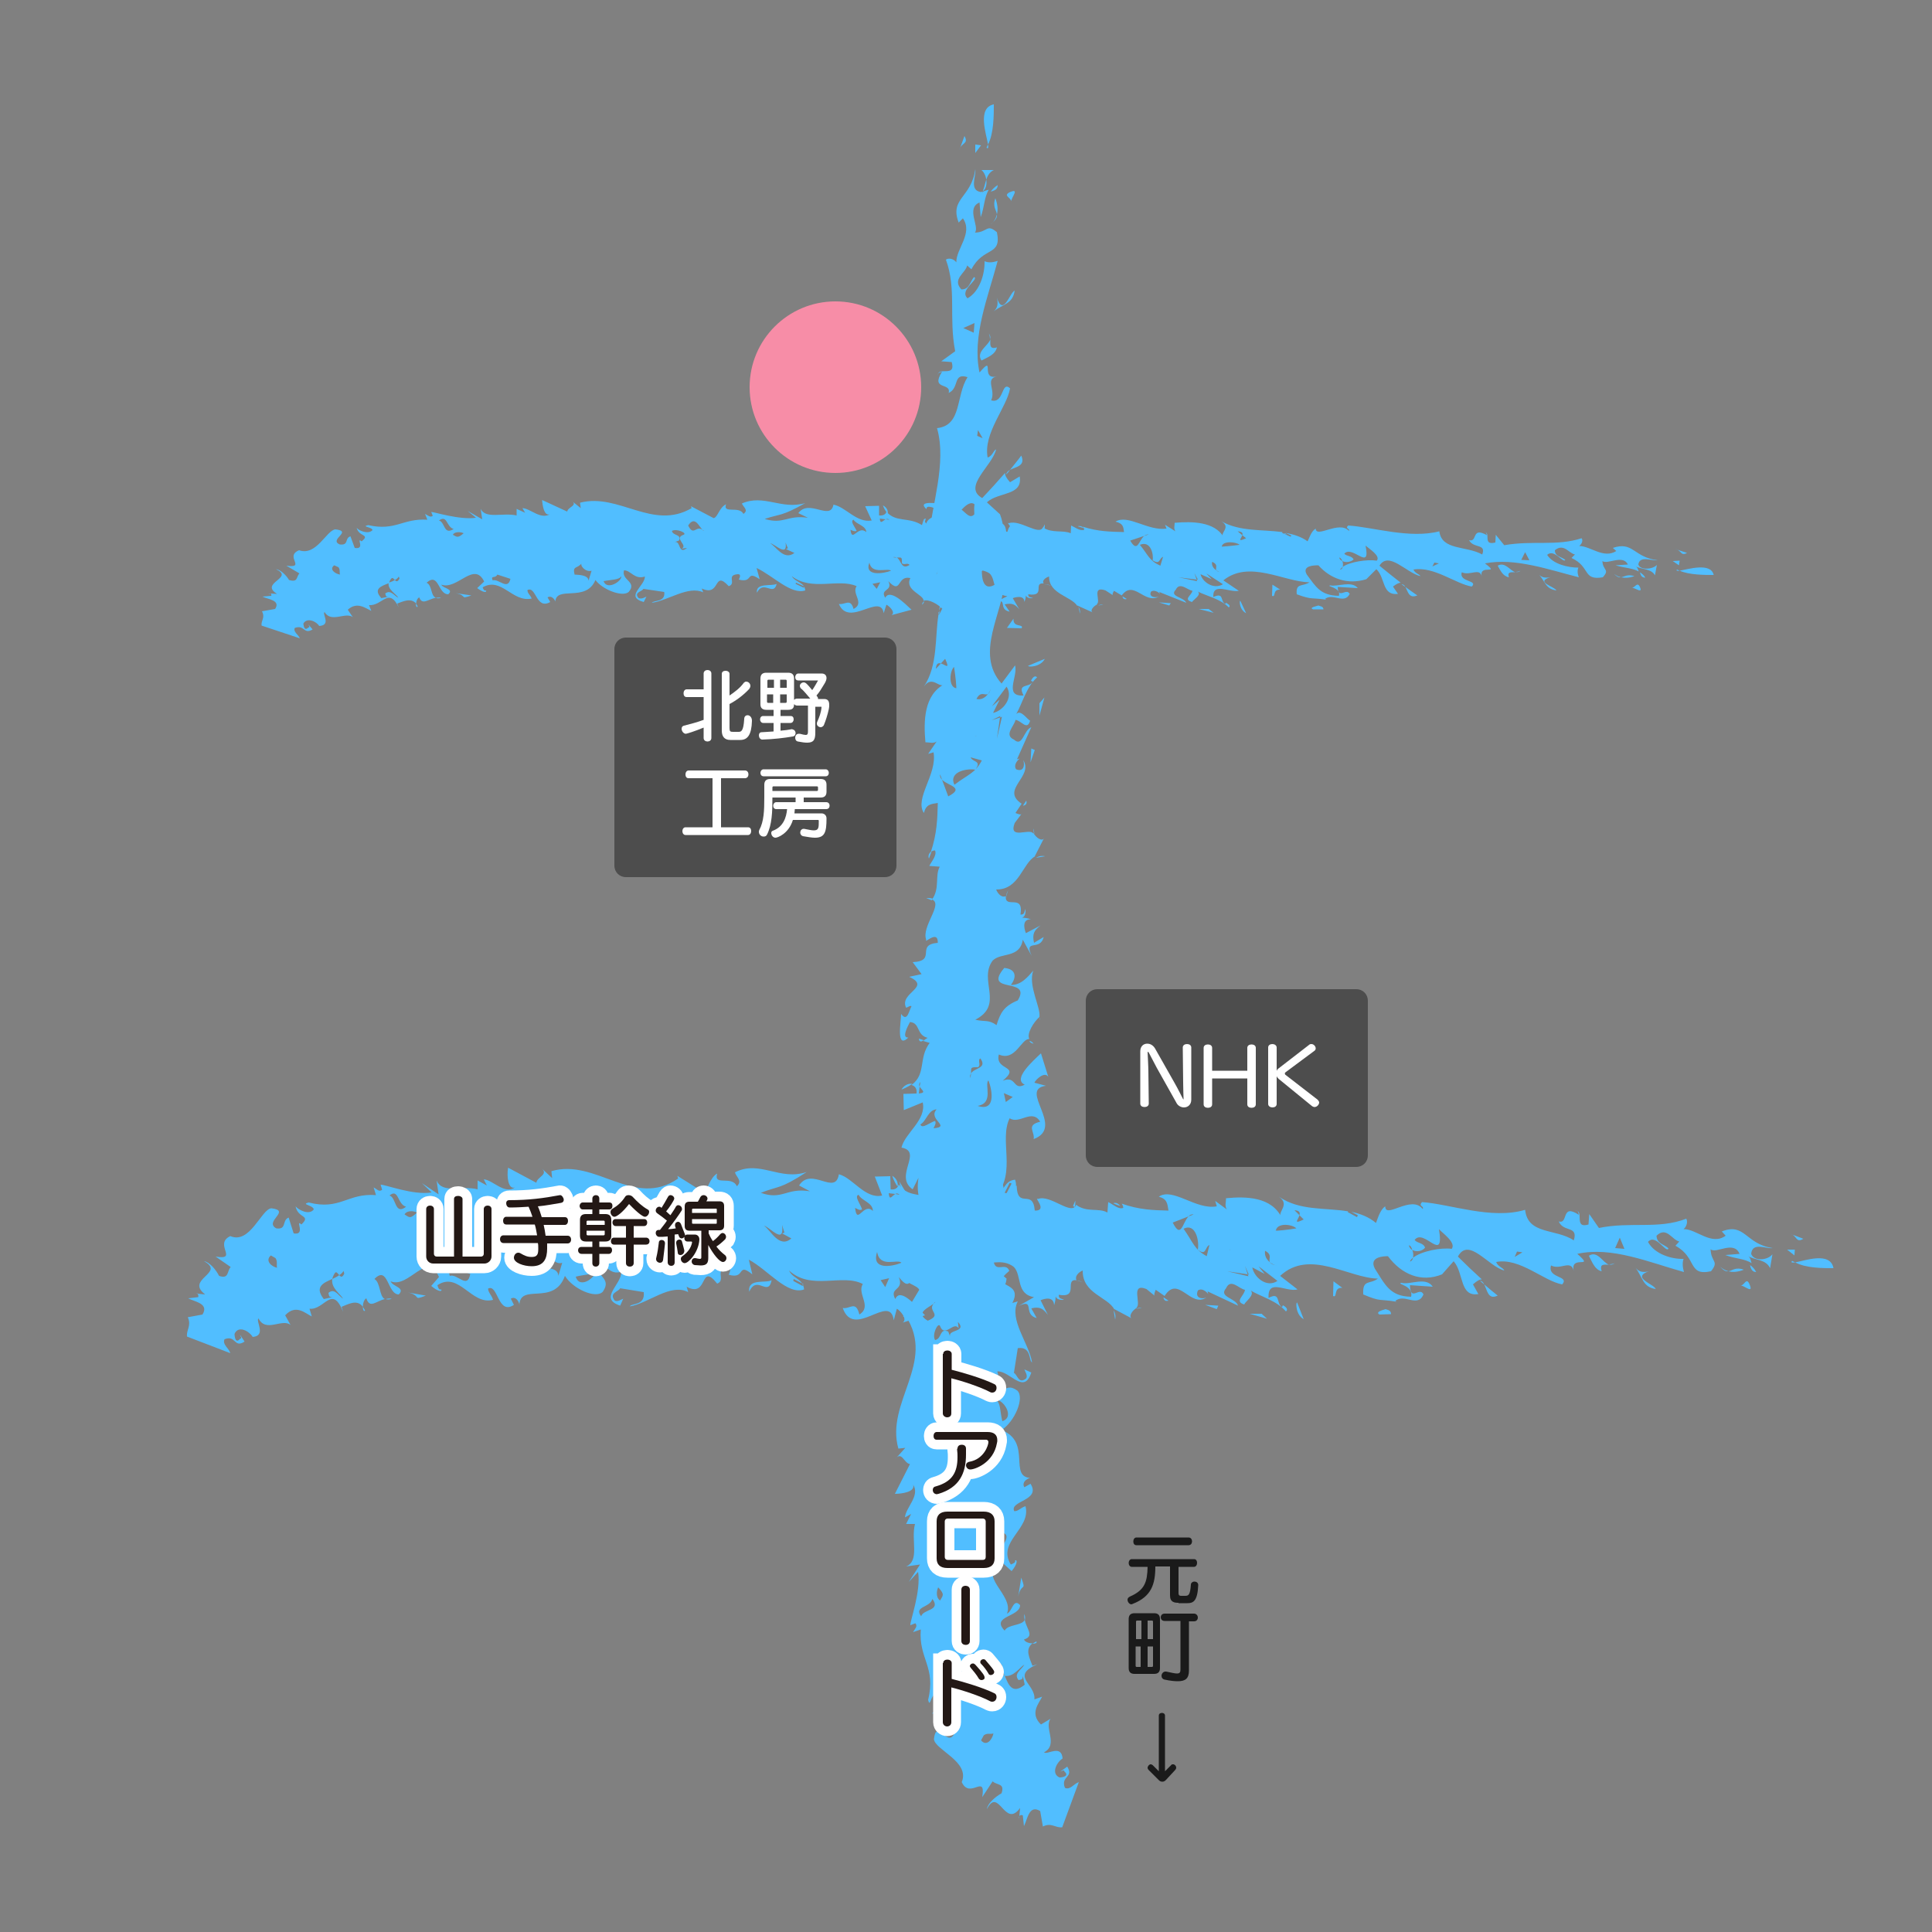 <?xml version="1.0" encoding="utf-8"?>
<!-- Generator: Adobe Illustrator 26.0.3, SVG Export Plug-In . SVG Version: 6.00 Build 0)  -->
<svg version="1.1" id="レイヤー_1" xmlns="http://www.w3.org/2000/svg" xmlns:xlink="http://www.w3.org/1999/xlink" x="0px"
	 y="0px" viewBox="0 0 500 500" style="enable-background:new 0 0 500 500;" xml:space="preserve">
<rect x="0" y="0" width="500" height="500" fill="#808080" stroke="none"/>
<style type="text/css">
	.st0{fill:#55CAAA;}
	.st1{fill:#F78DA7;}
	.st2{fill:#417D6D;}
	.st3{fill:#FFFFFF;}
	.st4{fill:#3F9780;}
	.st5{fill:#51BEFF;}
	.st6{fill:#4D4D4D;}
	.st7{fill:#1A1A1A;}
	.st8{fill:none;stroke:#FFFFFF;stroke-width:5;stroke-miterlimit:10;}
	.st9{fill:#231815;}
	.st10{fill:none;stroke:#000000;stroke-width:20;stroke-linecap:round;stroke-miterlimit:10;}
	.st11{fill:none;stroke:#000000;stroke-width:50;stroke-linecap:round;stroke-miterlimit:10;}
	.st12{fill:none;stroke:#000000;stroke-width:30;stroke-linecap:round;stroke-miterlimit:10;}
</style>
<g>
	<g>
		<g>
			<g>
				<g>
					<path class="st5" d="M434,147.4c0.2,0.1,0.5,0.2,0.7,0.3C434.1,147.8,433.7,147.7,434,147.4z"/>
					<path class="st5" d="M443.5,148.8c-2.4,0-6.3,0-8.8-1.1C436.9,147.3,442.8,145.5,443.5,148.8z"/>
					<path class="st5" d="M433.6,142.1l3,1C434.9,144,435.2,142.4,433.6,142.1z"/>
					<polygon class="st5" points="434.7,145.1 434.5,146.3 432.9,145.2 					"/>
					<path class="st5" d="M279.1,157c0.3,0.5,0.5,1.1,0.4,1.8L279.1,157z"/>
					<path class="st5" d="M272.1,151.6c-0.6-0.2-1.1-0.3-1.5-0.3C271,151.2,271.4,151.3,272.1,151.6z"/>
					<path class="st5" d="M285.5,156.5l-1.3,0.2C284.7,156.5,285.1,156.4,285.5,156.5z"/>
					<path class="st5" d="M363.7,151.9c1.2,0.9,2.3,1.6,3.1,2.2C364.6,155,364.4,153.1,363.7,151.9z"/>
					<path class="st5" d="M239.6,134.2l-0.3,1C239,134.8,238.8,134.3,239.6,134.2z"/>
					<path class="st5" d="M270.4,135.7c0,0.6,0,1-0.2,1.3c-0.1-0.1-0.2-0.1-0.4-0.2L270.4,135.7z"/>
					<path class="st5" d="M290.5,154.5c0,0,0-0.1,0.1-0.1l1,0.6C291,155.2,290.7,155,290.5,154.5z"/>
					<path class="st5" d="M229.7,132.9c-0.4-0.5-0.9-1.2-1.2-2.1C229.5,131.3,229.9,132.2,229.7,132.9z"/>
					<path class="st5" d="M270.4,151.3C270.4,151.2,270.4,151.2,270.4,151.3c0,0,0.1,0,0.2,0C270.5,151.3,270.5,151.2,270.4,151.3z"
						/>
					<path class="st5" d="M280.5,136.7c-0.5-0.2-1-0.3-1.6-0.5C279.6,136,280.2,136.3,280.5,136.7z"/>
					<path class="st5" d="M363.7,151.9c-0.3-0.2-0.7-0.5-1-0.7C363.2,151.2,363.5,151.5,363.7,151.9z"/>
					<path class="st5" d="M425.8,149.5c-1,0-1.2-0.7-1.4-1.4C425,148.5,425.5,148.9,425.8,149.5z"/>
					<path class="st5" d="M69.9,153.7l-0.4,0C69.7,153.6,69.8,153.6,69.9,153.7z"/>
					<path class="st5" d="M107.6,156.2c0.2,0.2,0.4,0.5,0.5,0.8C107.8,157.3,107.6,156.8,107.6,156.2z"/>
					<path class="st5" d="M142.3,133.1c-2.5,1.4-5-1.5-7.1-1.6l0.7,1.2l-2.2-1l0,1.7c-3.6-0.8-8,1-9.3-1.7l0.4,2.7l-3.8-2.2l2.2,1.8
						c-4.3,0.6-10.7-1.5-11.6-1.5l0.4,1c-0.7,0.5-1.2-0.1-2-0.5l0.6,1.5c-6.4-0.4-8.2,3-15.3,1.4c-2,0.4,1.1,0.5,1.1,1.3
						c-1.1,1.2-3.6,0.1-4.1-0.6c0.6,2.4,3.6,1.6,1.3,3.5c-1.6-1.2,1.1,2.2-1.8,1.7l-1.1-3c-1.6,0.5-0.3,2.4-2.8,2.1
						c-2.9-1.3,3.5-3.4-1.1-3.9c-2.3,0.2-4.9,7-9.4,5.4c-3.9,1.6,2,4.7-3.3,4l3.4,2c-0.9,0.9-0.3,2.4-2.7,1.7
						c-0.7-1.2-2.2-2.7-3.4-2.8c5,2.3-4.4,3.5,0.3,6.4l-1.7-0.1c0.2,0.1,0.3,0.4,0.2,0.6l-2.3,0.2c1.4,0.7,4.8,0.9,3.3,3.2l-3.4,0.6
						c0.9,1.7-0.3,2.4-0.1,3.7l9.9,3.3c-0.4-1-1.8-1.7-1.3-2.7c2.6-0.9,2.2,1.8,4.6,0.4l-1.1-1.3c0.2,0.5,0.5,0.7,0,0.8
						c-0.9,0.9-1.2-0.1-1.3-1c0.9-1.7,3.4-0.6,4.1,0.6c3.2-0.2,0.7-3.1,1.4-3.6c1.7,2.9,5.4-0.1,7.3,1.3l-1.3-1.9
						c2.4-2.2,4.6-0.4,6.1,0.3l-0.6-1.5c3.4,0.3,5.1-4.8,7.7,0.6l-0.4-1c1.4-0.5,3.5-1.6,4.9,0c0-0.6,0.3-1.4,0.8-1.6
						c0.8,2.1,2.2,0.5,4.3,0.1c-1.4-0.5-0.9-3.2-2.4-3.9c3.2-2.8,2.9,3,5.6,3c1.6-1.4-1.4-1.5-1.8-2.5c4.1,1.5,8.5-6.2,11.1-0.8
						l-1.8,1.7c1.6,1.2,2.5,1.2,2.3,0.6c-0.5,0.2-0.7-0.3-0.9-0.8c4.9-2.8,7.7,4,12.7,2.9c-0.4-1-1.1-1.3-1.1-2.2
						c2.3-1.1,2.2,5.2,5.9,3.1l-0.7-1.2c1.2-0.7,2.2,1,2,1.3c0.1-4.6,7.9,0.2,10.4-5.8c1.8,2.5,7,4.5,8.6,3.1c2.3-2.7-2-3-1.2-5.6
						c1.8,0,2.7,2.5,5.4,1.6c0,2.5-5.3,5.2-0.3,6.6l0.7-1.4c-0.5,0.2-1.2,0.7-2,0.4c-1.4-1.5,0.9-1.7,1.2-2.4l5.4,0.8
						c0.4,2.7-2.8,2.1-3.2,2.8c4.3-0.6,9.4-4.5,13.3-2.7l-0.4-1c5,2.3,2.9-5,7-0.6c2.1-0.7-0.8-2.9,2.4-3.1c0.9,0,0.4,1,0.2,1.4
						c3.9,1,1.7-2.6,5.4-0.1l-0.8-2.9c4.3,2,8.9,7,12.6,5.8c-0.2-2.2-2.5-2-3.5-3.7c5.1,4,12.1,0.5,16.8,2.6
						c-1.4,1.9,2.2,4.4-0.8,5.9c-0.8-2.9-2.2-1-3.8-1.3c2.6,6.2,10.8-3,11.6,2.4l0.7-2.2c0.7,0.3,2.5,2,1.3,2.7l5.2-1.4
						c-1.8-1.7-5.6-5.5-6.8-3.1c-1.5-2.4,2.1-1.6,0.8-4.3c3.5,3.7,2.1-1.6,5.7-0.8c-1.6,3.2,3.6,4.3,3.4,5.9c1.2-0.6,3.8,0.9,4.8,2
						c2.1,0.3,6.8-2.3,10.1-1.2c-1.3-1-3.2-2.3-3.1-4.4c1.6,1.2,3.4,1.1,3.7-1.2c-5.8-4.3-1.9,5.5-7.1,2.6c-1.3-2.7-2.7-3.4-5.4-4.2
						c1.2-1.5,0.7-2.2,1.2-4.1c3.3,5.7,8.6,0.6,12.9,3.4c1.8,1.7,0.4,5.3,4.6,5.9l-3.5,1.7c3.9-1.6,0.9,1.7,4.1,2.3l-1.3-1.9
						c2-0.4,2.7,0,3.8,1.3l-1.7-2.9c1.1-0.4,3-0.7,3,1c0.3-0.7,0.4-1.3,0.4-1.7c0.2,0.5,0.7,0.8,1.9,0.7c-0.7-0.3-1.3-0.1-1.3-1
						c4.7,0.7,1.1-3.1,4-2.8c-0.5-0.7,0.4-1.5,1.4-1.8c-0.1,4.5,5.7,5.1,7.3,7.6l0-0.1l4,1.8c-0.8-0.4,0.1-1.6,1.2-2.1l-0.2,0
						c1.3-0.7-1.5-4.9,2.3-3.6l2,1.3c-0.4-0.2,0-0.8,0.2-1.2l2,1.2c3.1-4.2,5.9,2.4,9.6,0.3c-1.1,0.4-2.7,0-2-1.3
						c0.7-0.5,1.8,0,2.3,0.6l-0.2-0.5l7,2.8c-0.6-1.5-4.5-1.6-2.7-3.4c1-2.1,3,0.1,4.3,0.3c-0.2,1.2-2.5,2.2-0.1,2.9
						c0.3-0.6,2.5-1.8,1.5-2.7c2.4,1.2,5.9,1.9,8,4.1c0.7-0.5-0.4-1-0.7-1.2l-0.2,0.3c-1.4-0.7-0.2-3.1-3.1-1.8
						c-0.2-3.9,4.1-1.1,6.6-1.6l-4-2.7c6.7-5.4,15.7,0.4,22.3,0.5c-1.9,1.2-3.6,0.1-3.3,3.1c4.1,1.5,3.6,0.8,7.7,1.4l-0.4-0.2
						c2.1-1.6,5,1.5,6.4-1.3c-0.9-1.7-3,1.6-3.1-1.8l5.2,0.3c-1.6-2-5.2-0.3-7.1-0.7c-1.4,0.2,2.9,0.5,2.2,2.7
						c-4.8-0.1-5.9-2.3-8.3-5.5c-1.4-2.4,2.1-2.4,3-2.4c3.1,3.5,7.6,5.1,12.4,3.6l2.6-2.6c2.4,2.3,1.4,6.9,5.6,6.4l-1.3-1.9
						c0.9-0.7,1.6-1,2-1c-1.8-1.4-3.8-3-5.5-4.4c2.4-3.9,7,1.9,10.6,2.7c-0.2-0.5-1.4-0.7-1.8-1.7c5.3-0.9,10.9,3.7,15.1,4.4
						c1.7-1.7-3.4-1.1-2.6-3.7c2.2,1,4.6-1.3,5.2,1.1c-0.9-3.4,5-0.2,0.8-3.4c7.8-1.5,16.4,1.6,24.3,3.6c-0.4-1-0.4-1.9-0.1-2.5
						c-2.7,0-6.6-0.9-8.1-3.3c1.8-1.7,4.2,2.3,4.7,1.3c-0.9-0.8-2.7-0.8-2.7-2.5c2.3-1.9,3.6,0.8,5.2,1.1l-0.9,0.9
						c5,2.3,2.8,5.9,8.1,5c1.9-2.1,0-1.7-0.1-4.2c1.3,1,5.3-1.8,6.6,0.9l-3.2,0.2c2.3,0.7,4.4,0.7,6,1.6c-0.2-0.5-0.3-1.1-0.8-1.3
						c1.8,0.8,4.1,0.6,5,2.3l0.5-2.7c-1.1,1.2-4.3,1.4-4.8-0.1c0.3-2.4,3.5-0.9,5-1.1c-6.3-0.8-6.3-5-11.6-3.2l0.9,0.8
						c-3.3,2.1-6.7-1.3-9.6-1.3c0.8-0.6,1-1.6,0.6-2c-6.4,2.1-12.7,0.5-20,1.8l-2.2-2.7l-0.1,2c-3.6,0.9-0.8-2.9-3.1-2.7
						c0.9,0,0.7,0.3,0.9,0.8c-4.1-2.3-2.3,1.9-4.6,1.3c1.1,2.2,4.5,0.8,3.4,3.7c-4.1-2.3-10.5-1-11.1-6c-7.7,2-17.2-1.1-23.6-1.5
						c-0.9,0.9,0.5,0.7,0.2,1.4c-2.5-2.8-8.5,2-8.6-0.6c-1.2,0.7-1.7,2.6-2.1,3.3c-1.6-1.2-3.6-1.8-5.7-2.2l1.5,0.7l-0.2,0.3l-2.2-1
						l0.1-0.2c-5.2-0.7-11.1-0.1-15.8-2.8c2.7,1.7-0.7,3.1,0.6,4.1c-2.4-4-8.1-4.1-12.7-3.7c0,0.8-0.3,1.5,0.2,2.2l-2.7-1.7l0.4,1
						c-4.8,0.7-10-3.8-13.2-1.8c2,0.5,2,1.3,2.2,2.7c-3.4-0.1-6.7-0.1-10.7-1.4c0.2,0.2,0.4,0.5,0.4,0.8c-1.1,0.4-2.3-0.6-3.4-1.1
						l-0.1,2c-2.1-0.9-4.7,0.1-7.2-1.5c-1,2.2-5.9-2.1-8.8-1.1c-1.1-0.5,2.4,2.3-0.7,2.2c-0.4-4.4-3.9-0.1-4.2-4.9l-2.7,1.7
						l-0.6-2.4c-2.3,4.4-3.4-2-6.8-0.6c0.2,0.5,0.5,0.7,0.4,1c-1.1-0.5-3.6-0.8-1.6-2c-1.8,0-7.9-1.1-5.1,1.4
						c-0.2-1.4,2.3-0.2,3.4,0.3c-0.1,2-2.8,1.2-3.5,3.4c-0.1-0.2-0.4-0.6-0.7-0.9l-0.4,1.3c-3.4-2.2-6.8-0.6-9.2-3.5
						c-0.1,0.6-0.7,1.1-1.9,1l0-2.5l-3.6,0.1l1.7,3.7c-3.9,0.7-6.7-3.5-9.9-4.1c-0.8,4.3-6.3-1.6-9.1,2.2l2.5,1.2
						c-5.4-0.8-6.2,1.8-11.2,0.3c4.2-1.4,4.3-0.6,10.5-4.1c-6.2,1.8-10.7-2.4-16.4,0.1c0.4,1,1.8,1.7,0.4,2.7
						c-1.1-2.2-5.4,0.1-4.5-2.5c-1.8,0.9-2.1,3.3-3.2,3.6l-5.9-3.1l0.2,0.5c-10.1,5.9-18.8-4-28.9-1.4l0.2,1.4l-2.5-2
						c2,1.3-0.9,1.7-1,2.9l-6.5-3C140.4,130.9,140.8,133.6,142.3,133.1z M227.7,134.2l1.5,0.2c0.3-0.1,0.6-0.2,1,0.1l-1-0.1
						C228.4,134.8,227.8,135.8,227.7,134.2z M369.1,139.1c0.7,1.2-1.1,0.4-1.6,0.5l2.5,0.3C370.4,139.3,369.5,139.3,369.1,139.1z
						 M227.8,150.7l-0.9,1.7l-1.1-1.3L227.8,150.7z M206,150.8l2.2,1l-0.2,0.3l-2.1-1L206,150.8z M181.8,137.1
						c0.1,0.1,0.3,0.2,0.4,0.3C182.1,137.4,181.9,137.3,181.8,137.1c-1.7-1.2-2.3,1.8-3.7-1.1C179.8,133.4,180.8,136.1,181.8,137.1z
						 M220.1,137.1c0.7,0.3,1.1,0.5,1.6,0.3c-0.4-1-1.8-2.5-0.8-2.9c0.7,1.2,3.2,1.5,3.3,3.2C222,135.8,220.5,140.6,220.1,137.1z
						 M271.3,138.2l-0.5,0.2l2,1.3L271.3,138.2z M280.6,139.9c1.1,2.2,4,1.8,5.9,2.3c0.5-1.9-1.5-4-3.8-3.8
						C280,136.7,281.7,141.3,280.6,139.9z M203.3,140.4l0.6,1.5l-0.5,0.2l2.2,1c-2.8,2.1-4.8-1.8-6.3-2.5
						C200.5,140.7,203.9,144.4,203.3,140.4z M300.4,141c2,1.3,5.6,3,5.2,4.5c0.1-2.9-2.7-4.2-3.6-4.2
						C301.5,141.5,301.1,141.3,300.4,141z M300.3,146.4c-2.9-1.3-3.1-2.7-5.3-5.4c2.8-1.2,3.6,2.5,3.3,4c2,1.3,1.6-0.5,2.7-0.9
						L300.3,146.4z M297.3,138.3l-1.2,0.4c-1.4,1.2-1.7,4.5-3.6,1.2l3.6-1.2C296.5,138.4,296.9,138.3,297.3,138.3z M321.5,138.5
						l-1.2-1C321.5,137.6,321.7,138,321.5,138.5l1,0.8C320,140.4,321.3,139.3,321.5,138.5z M303.1,139.2l-3.4-0.3
						C299.9,140.3,302,139.6,303.1,139.2z M320.8,141c-1.4,0.2-5.2,0.6-4.6,0.4C316.5,139.9,319.9,140.2,320.8,141z M395.8,145
						l-2.1-0.1l1-2L395.8,145z M370.7,146.6l0.5-1l1.2,0.2L370.7,146.6z M347.5,146.7c0.1-0.4,0.1-1-0.1-1.5
						c-0.4-0.2-0.7-0.4-0.8-0.9c0.3,0,0.6,0.4,0.8,0.9c0.9,0.5,2.3,0.2,2.9-0.4c-0.4-1-1.8-0.8-2.4-1.5c2.1-2.4,6.9,4.8,5.5-2.1
						c0.9,0.8,4,2.7,2.9,3.9C353.9,144.7,349.3,145.4,347.5,146.7c-0.1,0.4-0.3,0.7-0.7,0.7C346.9,147.2,347.2,147,347.5,146.7z
						 M316.2,148.2c-0.9-0.2-1.3-0.4-1.4-0.6c-0.8-0.5-1.3-1.3-1.1-2.2c1.8,0.8,0.7,1.6,1.1,2.2
						C315.3,147.9,315.8,148.2,316.2,148.2z M310.7,148.6l2.9,1.3l-1.4-1.5l4.3,2.8C314,152.7,311.1,150.5,310.7,148.6z M309.7,150
						l-0.6-1.7l0.9,1.7L309.7,150l0.1,0.4l-4.8-1L309.7,150z M260.4,146.7c-1.8,5.7,4.3,4.1,5.2,6.8c0.2-1.9,2-4.9-2.7-4.8
						c4.1-1.9,2.6,3.7,5-1.1c-2,0.4-4.3-1.1-4.7-1.3l2.3-0.2C264.2,142.5,262,147.8,260.4,146.7z M235.6,147.5l-3-0.1l2.9,0.5
						L235.6,147.5z M160.8,149.1c0.2,1.3-3.7,3.8-4.6,1.3C158.2,150,160.3,150.1,160.8,149.1z M128.7,148.7l3.4,1.1
						c-0.7,3.1-3-0.1-4.6,0.4C126.9,148.8,128.2,149.8,128.7,148.7z M106.6,148.7l-1.1-0.5l1.1,3L106.6,148.7z M108,152.8
						c-0.7,1.4,1.6,2,2.2,1.8L108,152.8z M88.1,155.4l1.4-0.2l-1.3-2.7L88.1,155.4z M90.4,152.3c0.3,1.9,0.2,4.6,3.5,3.3
						c0.1-2-0.8-2,0.5-4.4c-1.1-0.5-2,0.4-2.5,0.5c0.7,0.3,1.6-0.5,1.8,0.8C92.4,153.2,91.1,153,90.4,152.3
						c-0.1-0.7-0.3-1.3-0.7-1.6C89.6,151.3,89.9,151.9,90.4,152.3z M102.2,150.1c0.4-0.2,0.8-0.5,1-0.9l0.2,0.5
						C102.9,150.7,102.5,150.5,102.2,150.1c-0.5,0.3-1,0.5-1.6,0.7c-0.4,1.7,1.9,2.9,2.5,3.9c-1.1-0.5-2-2.2-3.4-1.1
						c0.2,0.5,0,0.9,0.9,0.8l-1.9,0.4c-2.2-2.4-0.1-3.1,2-3.9c0.1-0.4,0.2-0.8,0.6-1.2C101.6,149.4,101.9,149.8,102.2,150.1z
						 M86.5,146.3l1.1,0.5c0.5,0.7,0.2,1.4,0.4,1.9C86.7,148.5,85.1,147.3,86.5,146.3z M150.6,145.7c-0.7,0.5,0.9,2.5,2.5,2
						l-0.8,2.6c0-1.7-3.2-1.5-3.6-1.6C148.1,146.3,149.4,147.3,150.6,145.7z M225,145.6c0.6,3.2,4.7,1.3,5.6,2.1
						C228.5,148.5,223.6,149.2,225,145.6z M232.1,144.3c1.1,0,1.4-0.3,1.3,1.4c0.5,0.7,1.4-0.2,2,0.5
						C233.2,147.6,233.3,145,232.1,144.3c-0.3,0-0.6,0-1-0.1C231.5,144.1,231.8,144.2,232.1,144.3z M188.6,144.1l-1.5-2.4l-2.3,0.2
						L188.6,144.1z M163.7,139.9c0.2,1.4-2.5,1.4-3,0.7c0.2,1.8,2,1.6,3.4,1.7c0.2,0.1,0.5,0.2,0.9,0.2c-0.3-0.1-0.6-0.2-0.9-0.2
						c-0.5-0.4-0.2-1.3-0.2-2l0.7-0.5l-2-0.5L163.7,139.9z M120,138c-1.6,1.4-1.8,0.9-2.8,0.4C117.5,137.7,118.9,137.5,120,138z
						 M176.9,138.4c-2.7,0.9,1.3,2.7-0.5,3.6l1.4-0.2c-2.3,1.9-1.6-2-3.2-1.5l1.1-0.4c0.8-1.7-1.6-1.2-1.8-2.5
						C175.1,136.7,178,138,176.9,138.4z M117.4,136.9c-2.6,1.7-2.2-1.8-3.8-2.2C115.8,133.1,115.5,136.4,117.4,136.9z M160,133.2
						l0.2-0.3l-2.1-1l-0.2,0.3L160,133.2z"/>
					<path class="st5" d="M114.2,154.7c-0.7,0.2-1.1,0.2-1.4,0C113.2,154.7,113.6,154.6,114.2,154.7z"/>
					<path class="st5" d="M238.6,156.5c0.1-0.5,0.3-0.7,0.6-0.9C239.1,155.9,239,156.2,238.6,156.5z"/>
					<path class="st5" d="M243.8,157.6c0.1,0,0.1,0,0.2,0c0,0.1,0.1,0.1,0.2,0.2L243.8,157.6z"/>
					<path class="st5" d="M424.3,151.7c1.1,2.2-1.1,0.4-2,0.4C423.2,152.1,423.6,150.6,424.3,151.7z"/>
					<path class="st5" d="M417.3,148.1c0.5,0.6,1.3,1.1,2.2,1.3C418.9,149.5,418.3,149.2,417.3,148.1z"/>
					<path class="st5" d="M423,149.1c-1.4,0.5-2.6,0.5-3.5,0.3C420.4,149.3,421.1,148.5,423,149.1z"/>
					<path class="st5" d="M398.3,148.7c1.1,1.3,3.2,0.6,3.2,0.6c-4.6,1.3,0.9,2.5,1.3,3.5C400,152.4,400,150.7,398.3,148.7z"/>
					<path class="st5" d="M392.2,148c0.5,0,0.9-0.1,1.3-0.3C393.1,148.1,392.6,148.1,392.2,148z"/>
					<path class="st5" d="M390.5,149.4c-1.6-0.3-2.2-1.8-2.9-3c1.9-1.1,3.2,1.3,4.6,1.7C391.1,148.1,390,147.9,390.5,149.4z"/>
					<path class="st5" d="M341.2,156.7c0.4,0.2,1.3,0.2,1.3,1l-2.7,0C338.7,157.2,340.7,156.9,341.2,156.7z"/>
					<path class="st5" d="M331.3,152.6c-2.1-0.1-1,2.1-2.1,1.6l0.1-2.9L331.3,152.6z"/>
					<path class="st5" d="M332.5,138l0.6,0.3c-0.2,0-0.5-0.1-0.7-0.1L332.5,138z"/>
					<path class="st5" d="M321,155.5l1.5,3.2C320.7,157.8,320.7,155.3,321,155.5z"/>
					<polygon class="st5" points="312.8,157.6 314.1,158.6 310.2,157.6 					"/>
					<polygon class="st5" points="303,156.1 302.6,156.7 299.9,155.9 					"/>
					<path class="st5" d="M195.9,153.4c-0.4-2.7,3.9-1.6,5.1-2.3C200.2,154.5,197.6,149.9,195.9,153.4z"/>
					<path class="st5" d="M117.9,153.5l4.1,0.6C118.8,155.2,121.1,154.1,117.9,153.5z"/>
				</g>
			</g>
		</g>
	</g>
</g>
<g>
	<g>
		<g>
			<g>
				<g>
					<path class="st5" d="M463.8,326.3c0.2,0.2,0.5,0.2,0.8,0.4C463.8,326.8,463.4,326.8,463.8,326.3z"/>
					<path class="st5" d="M474.5,328.2c-2.8,0-7.2,0-9.9-1.5C467,326.3,473.7,323.8,474.5,328.2z"/>
					<path class="st5" d="M463.3,319.3l3.4,1.3C464.7,321.8,465.1,319.7,463.3,319.3z"/>
					<polygon class="st5" points="464.5,323.4 464.4,324.9 462.5,323.4 					"/>
					<path class="st5" d="M288.2,339.1c0.4,0.7,0.6,1.4,0.4,2.4L288.2,339.1z"/>
					<path class="st5" d="M280.3,331.9c-0.7-0.3-1.2-0.4-1.6-0.4C279.1,331.4,279.5,331.5,280.3,331.9z"/>
					<path class="st5" d="M295.5,338.5l-1.4,0.2C294.5,338.5,295,338.4,295.5,338.5z"/>
					<path class="st5" d="M384.1,332.4c1.3,1.1,2.6,2.2,3.5,2.9C385.1,336.5,384.9,333.9,384.1,332.4z"/>
					<path class="st5" d="M243.5,308.8l-0.3,1.3C242.8,309.5,242.6,308.9,243.5,308.8z"/>
					<path class="st5" d="M278.3,310.7c0,0.7,0,1.3-0.2,1.7c-0.1-0.1-0.3-0.2-0.4-0.3L278.3,310.7z"/>
					<path class="st5" d="M301.1,335.9c0-0.1,0.1-0.1,0.1-0.1l1.2,0.8C301.7,336.8,301.3,336.6,301.1,335.9z"/>
					<path class="st5" d="M232.3,307.1c-0.5-0.7-1-1.6-1.4-2.8C232,304.9,232.5,306.1,232.3,307.1z"/>
					<path class="st5" d="M278.4,331.5C278.4,331.5,278.4,331.5,278.4,331.5c0-0.1,0.1,0,0.2,0C278.5,331.5,278.5,331.5,278.4,331.5
						z"/>
					<path class="st5" d="M289.9,312.1c-0.6-0.2-1.2-0.4-1.8-0.7C288.8,311.1,289.5,311.5,289.9,312.1z"/>
					<path class="st5" d="M384.1,332.4c-0.4-0.3-0.7-0.6-1.1-1C383.5,331.5,383.9,331.9,384.1,332.4z"/>
					<path class="st5" d="M454.5,329.2c-1.1,0-1.4-0.9-1.6-1.8C453.5,327.8,454.1,328.4,454.5,329.2z"/>
					<path class="st5" d="M51.2,334.8l-0.4,0C51,334.7,51.1,334.7,51.2,334.8z"/>
					<path class="st5" d="M93.9,338.2c0.2,0.3,0.4,0.6,0.6,1C94.1,339.5,93.9,338.9,93.9,338.2z"/>
					<path class="st5" d="M133.3,307.3c-2.8,1.9-5.7-1.9-8.1-2.1l0.8,1.6l-2.4-1.3l0,2.3c-4-1.1-9.1,1.3-10.6-2.3l0.5,3.6l-4.3-2.9
						l2.5,2.4c-4.8,0.8-12.1-2.1-13.2-2l0.4,1.3c-0.8,0.7-1.4-0.2-2.2-0.6l0.6,2c-7.3-0.6-9.3,4-17.4,1.9c-2.2,0.5,1.2,0.7,1.3,1.8
						c-1.2,1.6-4,0.1-4.7-0.8c0.6,3.2,4.1,2.2,1.5,4.7c-1.8-1.6,1.3,2.9-2,2.3l-1.3-4.1c-1.8,0.7-0.4,3.2-3.2,2.8
						c-3.3-1.8,4-4.6-1.3-5.2c-2.6,0.3-5.5,9.4-10.6,7.2c-4.4,2.1,2.3,6.3-3.8,5.3l3.9,2.7c-1,1.1-0.4,3.2-3,2.3
						c-0.8-1.6-2.5-3.6-3.9-3.8c5.7,3.1-5,4.6,0.3,8.6l-2-0.2c0.2,0.2,0.3,0.5,0.2,0.9l-2.6,0.3c1.6,0.9,5.5,1.3,3.7,4.2l-3.8,0.7
						c1,2.2-0.4,3.2-0.2,5l11.2,4.3c-0.4-1.4-2.1-2.2-1.5-3.6c3-1.2,2.4,2.4,5.2,0.6l-1.2-1.8c0.2,0.7,0.6,0.9,0,1.1
						c-1,1.2-1.4-0.2-1.4-1.3c1-2.3,3.8-0.7,4.7,0.8c3.6-0.3,0.7-4.1,1.5-4.8c1.9,3.8,6.1-0.1,8.3,1.7l-1.4-2.5
						c2.8-3,5.2-0.5,6.9,0.3l-0.6-2c3.9,0.4,5.8-6.4,8.7,0.8l-0.4-1.3c1.6-0.6,4-2.1,5.5,0c0-0.8,0.3-1.9,0.9-2.2
						c0.9,2.8,2.5,0.7,4.8,0.2c-1.5-0.7-1.1-4.3-2.7-5.2c3.6-3.7,3.3,4,6.3,4c1.8-1.8-1.6-2-2.1-3.4c4.7,2,9.6-8.3,12.5-1.1l-2,2.3
						c1.9,1.6,2.9,1.5,2.6,0.9c-0.6,0.2-0.8-0.4-1-1.1c5.6-3.7,8.8,5.3,14.4,3.8c-0.4-1.3-1.2-1.8-1.3-2.9c2.6-1.4,2.5,7,6.7,4.2
						l-0.8-1.6c1.4-0.9,2.4,1.3,2.2,1.8c0.1-6.1,8.9,0.3,11.8-7.7c2.1,3.4,8,6,9.8,4.1c2.6-3.7-2.3-4-1.3-7.4c2,0,3.1,3.3,6.1,2.2
						c0.1,3.4-6,6.9-0.3,8.8l0.8-1.8c-0.6,0.2-1.4,0.9-2.2,0.5c-1.6-2,1-2.3,1.4-3.2l6.1,1c0.4,3.6-3.2,2.8-3.6,3.7
						c4.8-0.8,10.6-6.1,15.1-3.7l-0.4-1.4c5.7,3.1,3.3-6.6,7.9-0.8c2.4-0.9-0.9-3.8,2.8-4.1c1,0,0.4,1.3,0.2,1.8
						c4.5,1.3,2-3.4,6.1-0.1l-0.9-3.8c4.9,2.6,10,9.3,14.3,7.7c-0.3-2.9-2.9-2.7-3.9-4.9c5.7,5.3,13.8,0.7,19.1,3.5
						c-1.6,2.5,2.5,5.8-0.9,7.9c-0.9-3.8-2.5-1.3-4.3-1.7c2.9,8.3,12.3-4.1,13.2,3.2l0.8-3c0.8,0.4,2.9,2.7,1.5,3.6l5.8-1.9
						c-2.1-2.2-6.4-7.4-7.7-4.2c-1.7-3.1,2.4-2.1,0.9-5.7c3.9,4.9,2.4-2.1,6.5-1c-1.8,4.3,4,5.8,3.8,7.9c1.3-0.8,4.3,1.2,5.4,2.6
						c2.3,0.4,7.7-3,11.5-1.6c-1.4-1.3-3.7-3.1-3.5-5.8c1.8,1.5,3.9,1.5,4.2-1.7c-6.5-5.8-2.1,7.3-8,3.5c-1.5-3.6-3.1-4.5-6.1-5.5
						c1.4-2.1,0.8-3,1.4-5.5c3.7,7.6,9.7,0.7,14.6,4.5c2.1,2.2,0.5,7,5.2,7.8l-4,2.3c4.4-2.1,1,2.2,4.7,3.1l-1.4-2.5
						c2.2-0.5,3,0,4.3,1.7l-1.9-3.8c1.2-0.5,3.4-1,3.5,1.3c0.3-0.9,0.4-1.7,0.4-2.3c0.2,0.6,0.8,1,2.2,0.9c-0.8-0.4-1.4-0.2-1.4-1.3
						c5.4,0.9,1.3-4.1,4.6-3.8c-0.5-0.9,0.4-2,1.6-2.5c-0.1,6,6.5,6.8,8.2,10.1l0-0.1l4.5,2.4c-0.9-0.5,0.1-2.1,1.4-2.8l-0.2,0
						c1.4-0.9-1.7-6.5,2.6-4.8l2.2,1.8c-0.4-0.2,0-1.1,0.2-1.6l2.3,1.6c3.5-5.6,6.7,3.2,10.8,0.4c-1.2,0.5-3,0.1-2.2-1.8
						c0.8-0.7,2,0,2.7,0.9l-0.2-0.7l7.9,3.7c-0.6-2-5.1-2.2-3.1-4.5c1.2-2.7,3.4,0.2,4.9,0.4c-0.2,1.6-2.8,3-0.2,3.8
						c0.3-0.8,2.8-2.4,1.7-3.6c2.7,1.6,6.7,2.6,9.1,5.4c0.8-0.7-0.4-1.4-0.8-1.6l-0.2,0.5c-1.6-0.9-0.3-4.1-3.5-2.4
						c-0.3-5.2,4.6-1.4,7.5-2.2l-4.5-3.5c7.6-7.1,17.8,0.6,25.3,0.7c-2.2,1.6-4,0.1-3.8,4.1c4.7,2,4,1.1,8.7,1.9l-0.4-0.2
						c2.4-2.1,5.7,1.9,7.3-1.7c-1-2.2-3.4,2.1-3.5-2.4l5.9,0.4c-1.8-2.7-5.9-0.4-8.1-1c-1.6,0.3,3.2,0.6,2.5,3.6
						c-5.5-0.1-6.7-3.1-9.4-7.3c-1.6-3.1,2.4-3.2,3.4-3.2c3.5,4.7,8.6,6.9,14,4.7l3-3.4c2.7,3.1,1.5,9.3,6.4,8.5l-1.4-2.5
						c1.1-1,1.8-1.3,2.3-1.3c-2.1-1.9-4.3-4-6.2-5.9c2.8-5.2,7.9,2.6,12,3.6c-0.2-0.7-1.6-0.9-2.1-2.2c6.1-1.2,12.4,5,17.1,5.8
						c2-2.3-3.9-1.5-2.9-4.9c2.5,1.3,5.2-1.7,5.9,1.5c-1.1-4.5,5.7-0.3,0.9-4.5c8.9-2,18.6,2.2,27.6,4.7c-0.4-1.4-0.4-2.5-0.1-3.4
						c-3,0.1-7.5-1.2-9.2-4.4c2-2.3,4.7,3.1,5.3,1.7c-1-1.1-3-1.1-3.1-3.3c2.6-2.5,4,1.1,5.9,1.5l-1,1.1c5.7,3.1,3.1,7.9,9.2,6.6
						c2.2-2.7,0-2.3-0.1-5.7c1.4,1.3,6-2.4,7.5,1.2l-3.7,0.3c2.6,1,5,0.9,6.8,2.1c-0.2-0.7-0.3-1.5-0.9-1.8c2,1.1,4.6,0.8,5.7,3.1
						l0.6-3.6c-1.2,1.6-4.8,1.9-5.5-0.1c0.3-3.2,4-1.2,5.6-1.5c-7.1-1-7.2-6.7-13.2-4.3l1,1.1c-3.7,2.7-7.6-1.8-10.9-1.7
						c0.9-0.7,1.1-2.1,0.7-2.7c-7.2,2.8-14.4,0.7-22.6,2.4l-2.5-3.6l-0.2,2.7c-4,1.2-0.9-3.8-3.5-3.6c1,0,0.8,0.4,1,1.1
						c-4.7-3.1-2.6,2.5-5.2,1.7c1.2,2.9,5.1,1,3.9,4.9c-4.7-3.1-11.9-1.4-12.6-7.9c-8.7,2.6-19.4-1.5-26.7-2c-1,1.2,0.6,0.9,0.2,1.8
						c-2.9-3.8-9.7,2.7-9.7-0.7c-1.4,0.9-2,3.4-2.4,4.3c-1.9-1.6-4.1-2.4-6.4-2.9l1.7,0.9l-0.2,0.5l-2.4-1.3l0.1-0.2
						c-5.9-1-12.6-0.1-17.9-3.8c3.1,2.2-0.8,4.1,0.7,5.4c-2.7-5.4-9.2-5.5-14.4-5c0,1.1-0.4,2,0.2,2.9l-3-2.2l0.4,1.4
						c-5.4,1-11.4-5-15-2.5c2.2,0.6,2.2,1.8,2.5,3.6c-3.9-0.1-7.6-0.2-12.1-1.8c0.2,0.3,0.4,0.7,0.4,1.1c-1.2,0.5-2.6-0.9-3.9-1.5
						l-0.2,2.7c-2.3-1.3-5.3,0.1-8.1-2c-1.1,3-6.7-2.8-9.9-1.5c-1.2-0.7,2.7,3.1-0.8,3c-0.5-5.9-4.5-0.1-4.7-6.5l-3,2.3l-0.7-3.2
						c-2.6,5.9-3.9-2.7-7.7-0.8c0.2,0.7,0.6,0.9,0.4,1.4c-1.2-0.7-4.1-1.1-1.9-2.7c-2,0-8.9-1.4-5.8,1.9c-0.2-1.8,2.6-0.3,3.8,0.4
						c-0.2,2.7-3.2,1.6-4,4.6c-0.1-0.3-0.5-0.8-0.8-1.2l-0.4,1.7c-3.8-3-7.7-0.8-10.4-4.7c-0.2,0.8-0.8,1.5-2.1,1.3l-0.1-3.4l-4,0.1
						l1.9,4.9c-4.4,1-7.6-4.6-11.2-5.5c-0.9,5.7-7.1-2.1-10.3,2.9l2.8,1.5c-6.1-1-7.1,2.4-12.7,0.4c4.8-1.9,4.8-0.8,11.9-5.4
						c-7,2.4-12.2-3.2-18.6,0.1c0.4,1.3,2,2.2,0.5,3.6c-1.3-2.9-6.1,0.1-5.1-3.3c-2,1.2-2.4,4.3-3.6,4.8l-6.7-4.2l0.2,0.7
						c-11.4,7.9-21.3-5.3-32.8-1.9l0.2,1.8l-2.9-2.7c2.2,1.8-1,2.3-1.2,3.9l-7.3-3.9C131.1,304.4,131.5,308,133.3,307.3z M230,308.8
						l1.7,0.2c0.3-0.2,0.7-0.2,1.1,0.2l-1.1-0.2C230.8,309.5,230.2,310.9,230,308.8z M390.2,315.3c0.8,1.6-1.2,0.5-1.8,0.7l2.8,0.4
						C391.6,315.6,390.6,315.6,390.2,315.3z M230.1,330.8l-1,2.3l-1.2-1.8L230.1,330.8z M205.4,331l2.5,1.3l-0.2,0.5l-2.4-1.3
						L205.4,331z M178,312.6c0.2,0.1,0.3,0.2,0.5,0.5C178.3,313,178.2,312.8,178,312.6c-1.9-1.6-2.7,2.4-4.2-1.5
						C175.7,307.7,176.9,311.2,178,312.6z M221.3,312.6c0.8,0.4,1.2,0.7,1.8,0.4c-0.4-1.4-2.1-3.4-0.9-3.8c0.8,1.6,3.7,2,3.7,4.2
						C223.5,311,221.8,317.3,221.3,312.6z M279.4,314.1l-0.6,0.2l2.3,1.8L279.4,314.1z M289.9,316.4c1.3,2.9,4.5,2.4,6.7,3.1
						c0.6-2.5-1.7-5.4-4.3-5.1C289.3,312.1,291.2,318.2,289.9,316.4z M202.4,317l0.6,2l-0.6,0.2l2.4,1.3c-3.2,2.8-5.5-2.4-7.1-3.3
						C199.2,317.5,203.1,322.4,202.4,317z M312.4,317.8c2.2,1.8,6.3,4,5.9,6c0.1-3.9-3.1-5.6-4.1-5.6
						C313.6,318.5,313.2,318.3,312.4,317.8z M312.3,325.1c-3.3-1.8-3.5-3.6-6-7.1c3.2-1.6,4.1,3.3,3.7,5.4c2.2,1.8,1.8-0.7,3-1.2
						L312.3,325.1z M308.9,314.3l-1.3,0.5c-1.6,1.6-1.9,6-4.1,1.6l4.1-1.6C307.9,314.4,308.4,314.2,308.9,314.3z M336.3,314.5
						l-1.3-1.3C336.3,313.3,336.5,313.8,336.3,314.5l1.1,1.1C334.5,317,336,315.6,336.3,314.5z M315.4,315.5l-3.9-0.4
						C311.8,316.9,314.2,316,315.4,315.5z M335.5,317.9c-1.6,0.3-5.9,0.8-5.3,0.5C330.6,316.4,334.4,316.8,335.5,317.9z
						 M420.4,323.2L418,323l1.2-2.7L420.4,323.2z M392,325.3l0.6-1.4l1.4,0.2L392,325.3z M365.7,325.5c0.1-0.6,0.1-1.3-0.2-2
						c-0.4-0.2-0.7-0.6-0.9-1.2c0.4,0,0.7,0.5,0.9,1.2c1.1,0.6,2.6,0.3,3.3-0.6c-0.4-1.3-2-1.1-2.7-2c2.4-3.2,7.8,6.4,6.3-2.8
						c1,1.1,4.5,3.5,3.3,5.1C373,322.8,367.8,323.8,365.7,325.5c-0.1,0.5-0.4,0.9-0.8,1C365,326.1,365.3,325.8,365.7,325.5z
						 M330.3,327.5c-1-0.2-1.4-0.5-1.6-0.8c-0.9-0.7-1.5-1.7-1.3-3c2.1,1.1,0.7,2.2,1.3,3C329.2,327.1,329.8,327.4,330.3,327.5z
						 M324.1,328l3.2,1.7l-1.6-2l4.9,3.8C327.8,333.4,324.5,330.5,324.1,328z M322.9,329.8l-0.7-2.2l1,2.3L322.9,329.8l0.2,0.5
						l-5.5-1.3L322.9,329.8z M267,325.4c-2.1,7.6,4.8,5.4,5.9,9.1c0.2-2.6,2.3-6.5-3-6.4c4.6-2.6,2.9,4.9,5.6-1.4
						c-2.2,0.5-4.9-1.5-5.3-1.7l2.6-0.3C271.4,319.9,268.8,326.9,267,325.4z M238.9,326.5l-3.4-0.2l3.2,0.6L238.9,326.5z
						 M154.2,328.7c0.2,1.8-4.2,5.1-5.2,1.7C151.2,329.8,153.6,330,154.2,328.7z M117.8,328.2l3.9,1.5c-0.7,4.1-3.4-0.2-5.3,0.5
						C115.8,328.2,117.2,329.5,117.8,328.2z M92.7,328.1l-1.2-0.7l1.3,4.1L92.7,328.1z M94.4,333.5c-0.8,1.8,1.9,2.7,2.5,2.5
						L94.4,333.5z M71.8,337.1l1.6-0.3l-1.5-3.6L71.8,337.1z M74.4,332.9c0.4,2.6,0.2,6.1,3.9,4.3c0.2-2.7-0.9-2.7,0.5-5.9
						c-1.2-0.7-2.2,0.5-2.8,0.7c0.8,0.4,1.8-0.7,2,1.1C76.7,334.2,75.3,333.8,74.4,332.9c-0.1-0.9-0.3-1.7-0.8-2.1
						C73.6,331.5,73.9,332.3,74.4,332.9z M87.8,330c0.5-0.3,0.9-0.7,1.1-1.1l0.2,0.7C88.6,330.7,88.2,330.5,87.8,330
						c-0.5,0.4-1.2,0.7-1.8,1c-0.4,2.3,2.1,3.9,2.8,5.1c-1.2-0.7-2.2-2.9-3.8-1.5c0.2,0.7,0,1.1,1,1.1l-2.2,0.5
						c-2.5-3.2-0.1-4.2,2.2-5.2c0.1-0.5,0.3-1,0.7-1.6C87.1,329,87.4,329.6,87.8,330z M70.1,324.9l1.2,0.7c0.6,0.9,0.2,1.8,0.4,2.5
						C70.3,327.8,68.5,326.3,70.1,324.9z M142.6,324.1c-0.8,0.7,1.1,3.4,2.9,2.7l-1,3.4c0-2.3-3.7-2-4.1-2.2
						C139.8,324.8,141.2,326.2,142.6,324.1z M227,324c0.7,4.3,5.3,1.7,6.3,2.8C230.9,327.8,225.4,328.8,227,324z M235,322.3
						c1.3,0.1,1.6-0.4,1.5,1.8c0.6,0.9,1.6-0.2,2.2,0.6C236.2,326.6,236.4,323.2,235,322.3c-0.3,0-0.7-0.1-1.2-0.2
						C234.3,322,234.7,322.1,235,322.3z M185.7,322l-1.7-3.1l-2.6,0.3L185.7,322z M157.5,316.4c0.2,1.8-2.8,1.9-3.4,1
						c0.2,2.4,2.2,2.1,3.8,2.3c0.2,0.2,0.5,0.3,1.1,0.3c-0.3-0.2-0.7-0.2-1.1-0.3c-0.6-0.6-0.2-1.8-0.2-2.6l0.8-0.7l-2.2-0.6
						L157.5,316.4z M107.9,313.8c-1.8,1.8-2,1.2-3.2,0.5C105.1,313.4,106.7,313.2,107.9,313.8z M172.4,314.3c-3,1.2,1.5,3.6-0.5,4.8
						l1.6-0.2c-2.6,2.5-1.8-2.7-3.7-2l1.2-0.5c1-2.3-1.9-1.6-2.1-3.4C170.4,312.1,173.6,313.8,172.4,314.3z M105.1,312.3
						c-3,2.3-2.5-2.4-4.3-2.9C103.2,307.4,102.8,311.7,105.1,312.3z M153.3,307.4l0.2-0.4l-2.4-1.3l-0.2,0.5L153.3,307.4z"/>
					<path class="st5" d="M101.4,336.1c-0.7,0.3-1.2,0.2-1.6,0.1C100.2,336.1,100.8,336,101.4,336.1z"/>
					<path class="st5" d="M242.3,338.5c0.1-0.6,0.3-0.9,0.7-1.1C243,337.7,242.8,338.1,242.3,338.5z"/>
					<path class="st5" d="M248.2,340c0.1,0,0.2,0,0.2,0c0.1,0.1,0.1,0.1,0.2,0.2L248.2,340z"/>
					<path class="st5" d="M452.7,332.2c1.3,2.9-1.2,0.5-2.2,0.5C451.5,332.6,451.9,330.6,452.7,332.2z"/>
					<path class="st5" d="M444.8,327.3c0.6,0.9,1.5,1.4,2.5,1.7C446.6,329.1,445.9,328.8,444.8,327.3z"/>
					<path class="st5" d="M451.3,328.6c-1.5,0.6-2.9,0.7-4,0.4C448.3,328.9,449.1,327.8,451.3,328.6z"/>
					<path class="st5" d="M423.3,328.1c1.3,1.8,3.7,0.8,3.7,0.8c-5.2,1.7,1.1,3.4,1.5,4.7C425.2,333.1,425.2,330.8,423.3,328.1z"/>
					<path class="st5" d="M416.4,327.2c0.5,0,1.1-0.1,1.5-0.3C417.4,327.3,416.9,327.4,416.4,327.2z"/>
					<path class="st5" d="M414.5,329c-1.8-0.4-2.5-2.5-3.3-4c2.2-1.5,3.6,1.8,5.2,2.3C415.1,327.3,413.9,327,414.5,329z"/>
					<path class="st5" d="M358.6,338.8c0.4,0.2,1.4,0.2,1.4,1.3l-3,0.1C355.8,339.5,358,339,358.6,338.8z"/>
					<path class="st5" d="M347.4,333.3c-2.4-0.2-1.2,2.7-2.4,2.1l0.1-3.8L347.4,333.3z"/>
					<path class="st5" d="M348.7,313.8l0.7,0.4c-0.3-0.1-0.5-0.1-0.8-0.1L348.7,313.8z"/>
					<path class="st5" d="M335.7,337.1l1.7,4.3C335.3,340.3,335.3,336.9,335.7,337.1z"/>
					<polygon class="st5" points="326.5,340 327.9,341.3 323.4,340 					"/>
					<polygon class="st5" points="315.3,337.9 314.9,338.8 311.9,337.7 					"/>
					<path class="st5" d="M193.9,334.3c-0.5-3.6,4.4-2.1,5.8-3C198.8,335.8,195.9,329.8,193.9,334.3z"/>
					<path class="st5" d="M105.6,334.5l4.6,0.8C106.6,336.7,109.2,335.3,105.6,334.5z"/>
				</g>
			</g>
		</g>
	</g>
</g>
<g>
	<g>
		<g>
			<g>
				<g>
					<path class="st5" d="M255.3,38.2c0.2-0.2,0.2-0.6,0.4-0.8C255.8,38.2,255.8,38.6,255.3,38.2z"/>
					<path class="st5" d="M257.2,27c0,2.9,0,7.5-1.5,10.4C255.3,34.8,252.8,27.9,257.2,27z"/>
					<path class="st5" d="M248.3,38.8l1.3-3.6C250.8,37.3,248.7,36.9,248.3,38.8z"/>
					<polygon class="st5" points="252.4,37.4 253.9,37.6 252.4,39.6 					"/>
					<path class="st5" d="M268.1,222c0.7-0.4,1.4-0.6,2.4-0.4L268.1,222z"/>
					<path class="st5" d="M260.9,230.4c-0.3,0.8-0.4,1.3-0.4,1.7C260.4,231.6,260.5,231.1,260.9,230.4z"/>
					<path class="st5" d="M267.5,214.4l0.2,1.5C267.5,215.4,267.4,214.9,267.5,214.4z"/>
					<path class="st5" d="M261.4,121.6c1.1-1.4,2.2-2.7,2.9-3.7C265.5,120.6,262.9,120.8,261.4,121.6z"/>
					<path class="st5" d="M237.8,268.8l1.3,0.4C238.5,269.6,237.9,269.8,237.8,268.8z"/>
					<path class="st5" d="M239.7,232.4c0.7,0,1.3,0,1.7,0.2c-0.1,0.1-0.2,0.3-0.3,0.4L239.7,232.4z"/>
					<path class="st5" d="M264.9,208.5c-0.1,0-0.1-0.1-0.1-0.1l0.8-1.2C265.8,207.9,265.6,208.3,264.9,208.5z"/>
					<path class="st5" d="M236.1,280.5c-0.7,0.5-1.6,1-2.8,1.5C233.9,280.9,235.1,280.3,236.1,280.5z"/>
					<path class="st5" d="M260.5,232.3C260.5,232.3,260.5,232.3,260.5,232.3c-0.1,0,0-0.1,0-0.2
						C260.5,232.2,260.5,232.2,260.5,232.3z"/>
					<path class="st5" d="M241.1,220.3c-0.2,0.6-0.4,1.2-0.7,1.9C240.1,221.4,240.5,220.7,241.1,220.3z"/>
					<path class="st5" d="M261.4,121.6c-0.3,0.4-0.6,0.8-1,1.2C260.5,122.2,260.9,121.9,261.4,121.6z"/>
					<path class="st5" d="M258.2,47.9c0,1.2-0.9,1.4-1.8,1.7C256.8,49,257.4,48.4,258.2,47.9z"/>
					<path class="st5" d="M263.8,470.1l0,0.5C263.7,470.4,263.7,470.3,263.8,470.1z"/>
					<path class="st5" d="M267.2,425.4c0.3-0.2,0.6-0.4,1-0.6C268.5,425.2,267.9,425.4,267.2,425.4z"/>
					<path class="st5" d="M236.3,384.2c1.9,2.9-1.9,5.9-2.1,8.5l1.6-0.9l-1.3,2.6l2.3,0c-1.1,4.2,1.3,9.5-2.3,11l3.6-0.5l-2.9,4.5
						l2.4-2.6c0.8,5-2.1,12.7-2,13.8l1.3-0.5c0.7,0.8-0.2,1.5-0.6,2.3l2-0.7c-0.6,7.6,4,9.7,1.9,18.2c0.5,2.3,0.7-1.3,1.8-1.3
						c1.6,1.3,0.1,4.2-0.8,4.9c3.2-0.7,2.2-4.3,4.7-1.5c-1.6,1.9,2.9-1.3,2.3,2.1l-4.1,1.3c0.7,1.9,3.2,0.4,2.8,3.4
						c-1.8,3.4-4.6-4.2-5.2,1.3c0.3,2.8,9.4,5.8,7.2,11.1c2.1,4.6,6.3-2.4,5.3,3.9l2.7-4.1c1.1,1.1,3.2,0.4,2.3,3.1
						c-1.6,0.9-3.6,2.6-3.8,4.1c3.1-6,4.6,5.2,8.6-0.3l-0.2,2.1c0.2-0.3,0.5-0.3,0.9-0.2l0.3,2.8c0.9-1.7,1.3-5.7,4.2-3.9l0.7,4
						c2.2-1.1,3.2,0.4,5,0.2l4.3-11.7c-1.4,0.5-2.2,2.1-3.6,1.5c-1.2-3.1,2.4-2.6,0.6-5.5l-1.8,1.3c0.7-0.2,0.9-0.6,1.1,0
						c1.2,1-0.2,1.5-1.3,1.5c-2.3-1-0.7-4,0.8-4.9c-0.3-3.8-4.1-0.8-4.8-1.6c3.8-2-0.1-6.4,1.7-8.7l-2.5,1.5c-3-2.9-0.5-5.5,0.3-7.2
						l-2,0.7c0.4-4-6.4-6,0.8-9.1l-1.3,0.4c-0.6-1.7-2.1-4.2,0-5.8c-0.8,0-1.9-0.3-2.2-1c2.8-0.9,0.7-2.6,0.2-5.1
						c-0.7,1.6-4.3,1.1-5.2,2.8c-3.7-3.8,4-3.5,4-6.6c-1.8-1.9-2,1.7-3.4,2.2c2-4.9-8.3-10-1.1-13.1l2.3,2.1c1.6-1.9,1.5-3,0.9-2.8
						c0.2,0.6-0.4,0.8-1.1,1.1c-3.7-5.9,5.3-9.2,3.8-15.1c-1.3,0.4-1.8,1.3-2.9,1.3c-1.4-2.7,7-2.7,4.2-7.1l-1.6,0.9
						c-0.9-1.5,1.3-2.6,1.8-2.4c-6.1-0.1,0.3-9.3-7.7-12.4c3.4-2.2,6-8.3,4.1-10.2c-3.7-2.7-4,2.4-7.4,1.4c0-2.1,3.3-3.2,2.2-6.4
						c3.4-0.1,6.9,6.2,8.8,0.3l-1.8-0.8c0.2,0.6,0.9,1.5,0.5,2.3c-2,1.7-2.3-1-3.2-1.4l1-6.4c3.6-0.5,2.8,3.3,3.7,3.7
						c-0.8-5-6.1-11.1-3.7-15.8l-1.4,0.4c3.1-6-6.6-3.5-0.8-8.3c-0.9-2.5-3.8,0.9-4.1-2.9c0-1.1,1.3-0.4,1.8-0.3
						c1.3-4.7-3.4-2.1-0.1-6.4l-3.8,0.9c2.6-5.1,9.3-10.5,7.7-14.9c-2.9,0.3-2.7,3-4.9,4.1c5.3-6,0.7-14.4,3.5-20
						c2.5,1.7,5.8-2.6,7.9,0.9c-3.8,0.9-1.3,2.6-1.7,4.5c8.3-3.1-4.1-12.9,3.2-13.8l-3-0.8c0.4-0.9,2.7-3,3.6-1.5l-1.9-6.1
						c-2.2,2.1-7.4,6.7-4.2,8.1c-3.1,1.7-2.1-2.5-5.7-1c4.9-4.1-2.1-2.5-1-6.8c4.3,1.9,5.8-4.2,7.9-4c-0.8-1.4,1.2-4.5,2.6-5.7
						c0.4-2.5-3-8.1-1.6-12c-1.3,1.5-3.1,3.8-5.8,3.7c1.5-1.9,1.5-4.1-1.7-4.4c-5.8,6.9,7.3,2.2,3.5,8.4c-3.6,1.5-4.5,3.2-5.5,6.4
						c-2.1-1.5-3-0.8-5.5-1.4c7.6-3.9,0.7-10.2,4.5-15.3c2.2-2.2,7-0.5,7.8-5.4l2.3,4.2c-2.1-4.6,2.2-1.1,3.1-4.9l-2.5,1.5
						c-0.5-2.3,0-3.2,1.7-4.5l-3.8,2c-0.5-1.3-1-3.6,1.3-3.6c-0.9-0.3-1.7-0.4-2.3-0.4c0.6-0.2,1-0.8,0.9-2.3
						c-0.4,0.9-0.2,1.5-1.3,1.5c0.9-5.6-4.1-1.3-3.8-4.8c-0.9,0.5-2-0.4-2.5-1.7c6,0.1,6.8-6.8,10.1-8.6l-0.1,0l2.4-4.7
						c-0.5,1-2.1-0.1-2.8-1.4l0,0.2c-0.9-1.5-6.5,1.8-4.8-2.7l1.8-2.4c-0.2,0.4-1.1,0-1.6-0.2l1.6-2.4c-5.6-3.7,3.2-7,0.4-11.3
						c0.5,1.3,0.1,3.2-1.8,2.4c-0.7-0.8,0-2.1,0.9-2.8l-0.7,0.2l3.7-8.3c-2,0.7-2.2,5.3-4.5,3.2c-2.7-1.2,0.2-3.6,0.4-5.1
						c1.6,0.2,3,2.9,3.8,0.2c-0.8-0.3-2.4-3-3.6-1.7c1.6-2.8,2.6-7,5.4-9.5c-0.7-0.8-1.4,0.5-1.6,0.9l0.5,0.2
						c-0.9,1.7-4.1,0.3-2.4,3.6c-5.2,0.3-1.4-4.9-2.2-7.8l-3.5,4.7c-7.1-7.9,0.6-18.6,0.7-26.5c1.6,2.3,0.1,4.2,4.1,4
						c2-4.9,1.1-4.2,1.9-9.1l-0.2,0.4c-2.1-2.5,1.9-6-1.7-7.6c-2.2,1.1,2.1,3.6-2.4,3.6l0.4-6.1c-2.7,1.9-0.4,6.1-1,8.5
						c0.3,1.7,0.6-3.4,3.6-2.6c-0.1,5.7-3.1,7-7.3,9.9c-3.1,1.7-3.2-2.5-3.2-3.6c4.7-3.6,6.9-9,4.7-14.7l-3.4-3.1
						c3.1-2.8,9.3-1.6,8.5-6.7l-2.5,1.5c-1-1.1-1.3-1.8-1.3-2.4c-1.9,2.2-4,4.5-5.9,6.5c-5.2-2.9,2.6-8.3,3.6-12.6
						c-0.7,0.2-0.9,1.7-2.2,2.1c-1.2-6.3,5-13,5.8-17.9c-2.3-2.1-1.5,4.1-4.9,3.1c1.3-2.6-1.7-5.5,1.5-6.2c-4.5,1.1-0.3-5.9-4.5-1
						c-2-9.3,2.2-19.5,4.7-28.9c-1.4,0.5-2.5,0.5-3.4,0.1c0.1,3.2-1.2,7.8-4.4,9.6c-2.3-2.1,3.1-4.9,1.7-5.5
						c-1.1,1.1-1.1,3.2-3.3,3.2c-2.5-2.7,1.1-4.2,1.5-6.2l1.1,1c3.1-6,7.9-3.3,6.6-9.6c-2.7-2.3-2.3,0-5.7,0.1
						c1.3-1.5-2.4-6.3,1.2-7.8l0.3,3.8c1-2.7,0.9-5.2,2.1-7.1c-0.7,0.2-1.5,0.3-1.8,0.9c1.1-2.1,0.8-4.9,3.1-6L254,44
						c1.6,1.3,1.9,5.1-0.1,5.7c-3.2-0.4-1.2-4.2-1.5-5.9c-1,7.4-6.7,7.5-4.3,13.8l1.1-1.1c2.7,3.9-1.8,7.9-1.7,11.4
						c-0.7-1-2.1-1.2-2.7-0.7c2.8,7.6,0.7,15,2.4,23.7l-3.6,2.6l2.7,0.2c1.2,4.2-3.8,0.9-3.6,3.6c0-1,0.4-0.8,1.1-1.1
						c-3.1,4.9,2.5,2.7,1.7,5.5c2.9-1.3,1-5.3,4.9-4.1c-3.1,4.9-1.4,12.5-7.9,13.2c2.6,9.1-1.5,20.3-2,28c1.2,1,0.9-0.7,1.8-0.2
						c-3.8,3,2.7,10.1-0.7,10.2c0.9,1.5,3.4,2.1,4.3,2.5c-1.6,1.9-2.4,4.3-2.9,6.7l0.9-1.8l0.5,0.2l-1.3,2.6l-0.2-0.1
						c-1,6.1-0.1,13.2-3.8,18.8c2.2-3.2,4.1,0.8,5.4-0.7c-5.4,2.8-5.5,9.6-5,15.1c1.1,0,2,0.4,2.9-0.2l-2.2,3.2l1.4-0.4
						c1,5.7-5,11.9-2.5,15.7c0.6-2.3,1.8-2.3,3.6-2.6c-0.1,4.1-0.2,7.9-1.8,12.7c0.3-0.3,0.7-0.4,1.1-0.4c0.5,1.3-0.9,2.8-1.5,4
						l2.7,0.2c-1.3,2.4,0.1,5.6-2,8.5c3,1.1-2.8,7-1.5,10.4c-0.7,1.3,3.1-2.8,3,0.8c-5.9,0.5-0.1,4.7-6.5,5l2.3,3.1l-3.2,0.7
						c5.9,2.7-2.7,4.1-0.8,8c0.7-0.2,0.9-0.6,1.4-0.4c-0.7,1.3-1.1,4.2-2.7,2c0,2.1-1.4,9.3,1.9,6.1c-1.8,0.2-0.3-2.7,0.4-4
						c2.7,0.2,1.6,3.4,4.6,4.1c-0.3,0.1-0.8,0.5-1.2,0.8l1.7,0.5c-3,4-0.8,8-4.7,10.9c0.8,0.2,1.5,0.9,1.3,2.2l-3.4,0.1l0.1,4.2
						l4.9-2c1,4.6-4.6,7.9-5.5,11.7c5.7,1-2.1,7.4,2.9,10.8l1.5-3c-1,6.4,2.4,7.4,0.4,13.3c-1.9-5-0.8-5.1-5.4-12.4
						c2.4,7.4-3.2,12.7,0.1,19.5c1.3-0.5,2.2-2.1,3.6-0.5c-2.9,1.3,0.1,6.4-3.3,5.4c1.2,2.1,4.3,2.5,4.8,3.7l-4.2,7l0.7-0.2
						c7.9,12-5.3,22.3-1.9,34.3l1.8-0.2l-2.7,3c1.8-2.4,2.3,1,3.9,1.2l-3.9,7.7C233.4,386.6,237,386.1,236.3,384.2z M237.8,283
						l0.2-1.8c-0.2-0.4-0.2-0.7,0.2-1.2l-0.2,1.2C238.5,282.1,239.9,282.8,237.8,283z M244.3,115.3c1.6-0.9,0.5,1.3,0.7,1.9l0.4-3
						C244.6,113.8,244.6,114.8,244.3,115.3z M259.8,282.9l2.3,1l-1.8,1.3L259.8,282.9z M260,308.7l1.3-2.6l0.5,0.2l-1.3,2.5
						L260,308.7z M241.6,337.4c0.1-0.2,0.2-0.3,0.5-0.5C242,337.1,241.8,337.2,241.6,337.4c-1.6,2,2.4,2.8-1.5,4.4
						C236.7,339.8,240.2,338.5,241.6,337.4z M241.6,292c0.4-0.9,0.7-1.3,0.4-1.9c-1.4,0.4-3.4,2.2-3.8,0.9c1.6-0.9,2-3.8,4.2-3.9
						C240,289.7,246.3,291.6,241.6,292z M243.1,231.3l0.2,0.6l1.8-2.4L243.1,231.3z M245.4,220.2c2.9-1.3,2.4-4.7,3.1-7
						c-2.5-0.6-5.4,1.8-5.1,4.5C241.1,220.9,247.2,218.9,245.4,220.2z M246,311.9l2-0.7l0.2,0.6l1.3-2.6c2.8,3.4-2.4,5.7-3.3,7.5
						C246.5,315.3,251.4,311.2,246,311.9z M246.8,196.7c1.8-2.4,4-6.6,6-6.2c-3.9-0.2-5.6,3.3-5.6,4.3
						C247.5,195.4,247.3,195.9,246.8,196.7z M254.1,196.8c-1.8,3.4-3.6,3.6-7.1,6.3c-1.6-3.4,3.3-4.3,5.4-3.9
						c1.8-2.4-0.7-1.9-1.2-3.2L254.1,196.8z M243.3,200.4l0.5,1.4c1.6,1.6,6,2,1.6,4.3l-1.6-4.3
						C243.4,201.4,243.2,200.9,243.3,200.4z M243.5,171.7l-1.3,1.4C242.3,171.7,242.8,171.5,243.5,171.7l1.1-1.2
						C246,173.5,244.6,172,243.5,171.7z M244.5,193.6l-0.4,4C245.9,197.4,245,194.8,244.5,193.6z M246.9,172.6
						c0.3,1.7,0.8,6.1,0.5,5.5C245.4,177.7,245.8,173.6,246.9,172.6z M252.2,83.6l-0.2,2.5l-2.7-1.2L252.2,83.6z M254.3,113.4
						l-1.4-0.6l0.2-1.5L254.3,113.4z M254.5,140.9c-0.6-0.1-1.3-0.1-2,0.2c-0.2,0.4-0.6,0.8-1.2,1c0-0.4,0.5-0.7,1.2-1
						c0.6-1.1,0.3-2.7-0.6-3.5c-1.3,0.4-1.1,2.1-2,2.8c-3.2-2.5,6.4-8.2-2.8-6.5c1.1-1.1,3.5-4.7,5.1-3.4
						C251.8,133.3,252.8,138.7,254.5,140.9c0.5,0.1,0.9,0.4,1,0.9C255.1,141.6,254.8,141.3,254.5,140.9z M256.5,177.9
						c-0.2,1-0.5,1.5-0.8,1.7c-0.7,0.9-1.7,1.6-3,1.3c1.1-2.2,2.2-0.8,3-1.3C256.1,179.1,256.4,178.5,256.5,177.9z M257,184.5
						l1.7-3.4l-2,1.7l3.8-5.1C262.4,180.6,259.5,184,257,184.5z M258.8,185.7l-2.2,0.7l2.3-1.1L258.8,185.7l0.5-0.2l-1.3,5.7
						L258.8,185.7z M254.4,244.2c7.6,2.1,5.4-5.1,9.1-6.2c-2.6-0.2-6.5-2.4-6.4,3.2c-2.6-4.8,4.9-3-1.4-5.9c0.5,2.3-1.5,5.1-1.7,5.5
						l-0.3-2.7C248.9,239.7,255.9,242.3,254.4,244.2z M255.5,273.6l-0.2,3.6l0.6-3.4L255.5,273.6z M257.7,362.3
						c1.8-0.3,5.1,4.4,1.7,5.5C258.8,365.5,259,362.9,257.7,362.3z M257.2,400.4l1.5-4c4.1,0.8-0.2,3.6,0.5,5.5
						C257.2,402.5,258.5,401,257.2,400.4z M257.1,426.7l-0.7,1.3l4.1-1.3L257.1,426.7z M262.5,424.9c1.8,0.8,2.7-1.9,2.5-2.6
						L262.5,424.9z M266.1,448.6l-0.3-1.7l-3.6,1.5L266.1,448.6z M261.9,445.9c2.6-0.4,6.1-0.2,4.3-4.1c-2.7-0.2-2.7,0.9-5.9-0.5
						c-0.7,1.3,0.5,2.3,0.7,3c0.4-0.9-0.7-1.9,1.1-2.1C263.2,443.5,262.8,445,261.9,445.9c-0.9,0.1-1.7,0.4-2.1,0.9
						C260.5,446.7,261.3,446.4,261.9,445.9z M259,431.8c-0.3-0.5-0.7-1-1.1-1.2l0.7-0.2C259.7,431,259.5,431.4,259,431.8
						c0.4,0.6,0.7,1.2,1,1.9c2.3,0.4,3.9-2.2,5.1-2.9c-0.7,1.3-2.9,2.4-1.5,4c0.7-0.2,1.1,0,1.1-1.1l0.5,2.3
						c-3.2,2.6-4.2,0.1-5.2-2.4c-0.5-0.1-1-0.3-1.6-0.7C258,432.6,258.6,432.2,259,431.8z M253.9,450.4l0.7-1.3
						c0.9-0.7,1.8-0.2,2.5-0.5C256.8,450.2,255.3,452.1,253.9,450.4z M253.1,374.4c0.7,0.8,3.4-1.1,2.7-3l3.4,1
						c-2.3,0-2,3.8-2.2,4.3C253.8,377.4,255.2,375.9,253.1,374.4z M253,286.2c4.3-0.7,1.7-5.5,2.8-6.6
						C256.8,282.1,257.8,287.8,253,286.2z M251.3,277.8c0.1-1.3-0.4-1.7,1.8-1.6c0.9-0.6-0.2-1.7,0.6-2.3
						C255.6,276.5,252.2,276.3,251.3,277.8c0,0.3-0.1,0.7-0.2,1.2C251,278.5,251.1,278.1,251.3,277.8z M251,329.4l-3.1,1.8l0.3,2.7
						L251,329.4z M245.4,358.9c1.8-0.2,1.9,2.9,1,3.6c2.4-0.2,2.1-2.3,2.3-4c0.2-0.2,0.3-0.6,0.3-1.1c-0.2,0.3-0.2,0.7-0.3,1.1
						c-0.6,0.6-1.8,0.2-2.6,0.2l-0.7-0.8l-0.6,2.3L245.4,358.9z M242.8,410.8c1.8,1.9,1.2,2.1,0.5,3.4
						C242.4,413.7,242.2,412.1,242.8,410.8z M243.3,343.2c1.2,3.2,3.6-1.5,4.8,0.6l-0.2-1.7c2.5,2.7-2.7,1.9-2,3.8l-0.5-1.3
						c-2.3-1-1.6,1.9-3.4,2.2C241.1,345.4,242.8,342,243.3,343.2z M241.3,413.8c2.3,3.1-2.4,2.6-2.9,4.5
						C236.4,415.7,240.7,416.1,241.3,413.8z M236.4,363.2L236,363l-1.3,2.6l0.5,0.2L236.4,363.2z"/>
					<path class="st5" d="M265.1,417.7c0.3,0.8,0.2,1.3,0.1,1.7C265.1,418.8,265,418.3,265.1,417.7z"/>
					<path class="st5" d="M267.5,270.1c-0.6-0.1-0.9-0.3-1.1-0.7C266.7,269.4,267.1,269.6,267.5,270.1z"/>
					<path class="st5" d="M269,263.9c0-0.1,0-0.2,0-0.2c0.1-0.1,0.1-0.1,0.2-0.2L269,263.9z"/>
					<path class="st5" d="M261.2,49.8c2.9-1.3,0.5,1.3,0.5,2.3C261.6,51.1,259.6,50.7,261.2,49.8z"/>
					<path class="st5" d="M256.3,58.1c0.9-0.6,1.4-1.5,1.7-2.6C258.1,56.2,257.8,56.9,256.3,58.1z"/>
					<path class="st5" d="M257.6,51.3c0.6,1.6,0.7,3,0.4,4.2C257.9,54.4,256.8,53.5,257.6,51.3z"/>
					<path class="st5" d="M257.1,80.6c1.8-1.3,0.8-3.8,0.8-3.8c1.7,5.5,3.4-1.1,4.7-1.6C262.1,78.6,259.8,78.6,257.1,80.6z"/>
					<path class="st5" d="M256.2,87.8c0-0.6-0.1-1.1-0.3-1.5C256.3,86.8,256.4,87.3,256.2,87.8z"/>
					<path class="st5" d="M258,89.9c-0.4,1.9-2.5,2.6-4,3.4c-1.5-2.3,1.8-3.8,2.3-5.5C256.3,89.2,256,90.5,258,89.9z"/>
					<path class="st5" d="M267.8,148.4c0.2-0.4,0.2-1.5,1.3-1.5l0.1,3.2C268.5,151.3,268,149,267.8,148.4z"/>
					<path class="st5" d="M262.3,160.1c-0.2,2.5,2.7,1.2,2.1,2.5l-3.8-0.1L262.3,160.1z"/>
					<path class="st5" d="M242.8,158.7l0.4-0.7c-0.1,0.3-0.1,0.6-0.1,0.9L242.8,158.7z"/>
					<path class="st5" d="M266.1,172.3l4.3-1.8C269.3,172.7,265.9,172.7,266.1,172.3z"/>
					<polygon class="st5" points="269,182 270.3,180.5 269,185.2 					"/>
					<polygon class="st5" points="266.9,193.7 267.8,194.1 266.7,197.3 					"/>
					<path class="st5" d="M263.3,320.7c-3.6,0.5-2.1-4.6-3-6.1C264.8,315.6,258.8,318.7,263.3,320.7z"/>
					<path class="st5" d="M263.5,413.2l0.8-4.9C265.7,412.1,264.3,409.4,263.5,413.2z"/>
				</g>
			</g>
		</g>
	</g>
</g>
<circle class="st1" cx="216.2" cy="100.2" r="22.2"/>
<path class="st6" d="M351,256h-67c-1.7,0-3,1.3-3,3v40c0,1.7,1.3,3,3,3h67c1.7,0,3-1.3,3-3v-40C354,257.3,352.7,256,351,256z"/>
<path class="st6" d="M229,165h-67c-1.7,0-3,1.3-3,3v56c0,1.7,1.3,3,3,3h67c1.7,0,3-1.3,3-3v-56C232,166.3,230.7,165,229,165z"/>
<g>
	<path class="st3" d="M182.1,188.3c-2.4,1-4.4,1.6-4.6,1.6c-0.6,0-1.1-0.7-1.1-1.3c0-0.4,0.2-0.7,0.6-0.8c1.6-0.4,3.5-0.9,5.1-1.5
		v-5.9h-4.4c-0.6,0-0.8-0.5-0.8-1c0-0.5,0.3-1,0.8-1h4.4v-4.1c0-0.6,0.5-0.9,1-0.9c0.5,0,1,0.3,1,0.9V191c0,0.6-0.5,0.9-1,0.9
		c-0.5,0-1-0.3-1-0.9V188.3z M189,191.5c-1.5,0-2.2-0.9-2.2-2.4v-14.7c0-0.6,0.5-0.8,1-0.8c0.5,0,1,0.3,1,0.8v5.6
		c1.3-0.9,2.7-1.9,3.7-3.3c0.2-0.2,0.4-0.3,0.6-0.3c0.6,0,1.1,0.5,1.1,1.1c0,0.3-0.1,0.5-0.3,0.8c-1.6,1.7-3.4,3-5.1,3.9v6.2
		c0,0.9,0.2,1,0.9,1h1.4c0.7,0,1.3-0.1,1.5-3.3c0-0.7,0.4-1,0.9-1c0.5,0,1.1,0.5,1.1,1.4v0.1c-0.1,3.5-1.1,4.9-3,4.9H189z"/>
	<path class="st3" d="M205.1,188.8c0.5,0,0.8,0.5,0.8,0.9c0,0.4-0.2,0.8-0.7,0.9c-2.4,0.4-4.9,0.7-7.9,0.8h0c-0.6,0-0.9-0.6-0.9-1.1
		c0-0.4,0.2-0.8,0.7-0.8c1.1-0.1,2.1-0.1,3.1-0.2v-2.2h-2.7c-0.5,0-0.8-0.5-0.8-0.9c0-0.5,0.3-0.9,0.8-0.9h2.7v-1.6h-1.9
		c-1,0-1.5-0.5-1.5-1.4v-6.7c0-1,0.5-1.5,1.5-1.5h5.7c1,0,1.5,0.5,1.5,1.5v6.7c0,1-0.5,1.4-1.5,1.4H202v1.6h2.6
		c0.6,0,0.8,0.4,0.8,0.9c0,0.4-0.3,0.9-0.8,0.9H202v2c1.1-0.1,2-0.2,3-0.4H205.1z M200.2,175.9h-1.3c-0.2,0-0.3,0.1-0.3,0.3v1.8h1.7
		V175.9z M200.2,179.7h-1.7v1.9c0,0.2,0.1,0.3,0.3,0.3h1.3V179.7z M203.6,176.2c0-0.2-0.1-0.3-0.3-0.3h-1.4v2.1h1.7V176.2z
		 M203.6,179.7h-1.7v2.2h1.4c0.2,0,0.3-0.1,0.3-0.3V179.7z M209.2,182.6h-2.9c-0.6,0-1-0.5-1-0.9c0-0.4,0.3-0.9,1-0.9h3.4
		c-0.8-0.9-1.8-2.2-2.4-2.6c-0.2-0.2-0.3-0.5-0.3-0.7c0-0.5,0.5-0.9,1-0.9c0.5,0,0.9,0.4,2.2,2c0.5-0.7,1-1.6,1.4-2.3
		c0-0.1,0.1-0.1,0.1-0.1c0,0,0-0.1-0.1-0.1h-5c-0.6,0-0.8-0.4-0.8-0.9c0-0.4,0.3-0.9,0.8-0.9h6c0.9,0,1.3,0.5,1.3,1.2
		c0,0.4-0.2,0.9-0.5,1.4c-0.8,1.3-1.3,2.2-2.1,3.1c0.2,0.3,0.4,0.5,0.4,0.7c0,0,0,0.1,0,0.2h1.6c0.9,0,1.3,0.5,1.3,1.5
		c0,0.3,0,0.7-0.1,1.1c-0.3,1.4-0.8,3-1.3,4.2c-0.2,0.3-0.5,0.5-0.8,0.5c-0.5,0-1-0.4-1-0.9c0-0.2,0-0.3,0.1-0.5
		c0.5-1.1,1-2.4,1.1-3.7v-0.1c0-0.1,0-0.1-0.2-0.1h-1.4v6.7c0,1.8-0.4,2.6-2.1,2.6c-0.6,0-1.4-0.1-2.4-0.3c-0.5-0.1-0.7-0.5-0.7-1
		c0-0.5,0.3-1,0.9-1c0.1,0,0.2,0,0.3,0c0.8,0.2,1.2,0.3,1.5,0.3c0.6,0,0.6-0.4,0.6-1.1V182.6z"/>
	<path class="st3" d="M177.4,216.1c-0.5,0-0.8-0.5-0.8-1c0-0.5,0.3-1,0.8-1h7v-12.7h-6.2c-0.6,0-0.8-0.5-0.8-1c0-0.5,0.3-1,0.8-1
		h14.6c0.6,0,0.9,0.5,0.9,1c0,0.5-0.3,1-0.9,1h-6.2v12.7h7c0.6,0,0.8,0.5,0.8,1c0,0.5-0.3,1-0.8,1H177.4z"/>
	<path class="st3" d="M205.2,212.2c-1.1,3.6-4,4.6-4.5,4.6c-0.7,0-1.1-0.7-1.1-1.2c0-0.3,0.1-0.5,0.4-0.6c2.7-1,3.5-3.4,3.7-5.6
		h-2.8c-0.6,0-0.8-0.5-0.8-0.9s0.3-0.9,0.8-0.9h5v-1.2h-6c0,3.7-0.1,7-1.4,9.6c-0.2,0.4-0.5,0.5-0.9,0.5c-0.6,0-1.2-0.5-1.2-1.2
		c0-0.2,0-0.3,0.1-0.5c1.2-2.2,1.3-5,1.3-8.5v-3.2c0-1,0.5-1.5,1.5-1.5h13.1c1,0,1.5,0.5,1.5,1.5v1.8c0,1-0.5,1.5-1.5,1.5H208v1.2
		h5.8c0.6,0,0.9,0.4,0.9,0.9s-0.3,0.9-0.9,0.9h-8.1c0,0.4-0.1,0.7-0.1,1.1h7c0.6,0,1.3,0.4,1.3,1.3c0,3.5-0.4,5-3,5
		c-0.8,0-1.9-0.2-3.1-0.4c-0.4-0.1-0.7-0.5-0.7-0.9c0-0.5,0.3-1,0.9-1c0,0,0.1,0,0.1,0c1.1,0.2,1.9,0.4,2.5,0.4
		c1.3,0,1.3-0.7,1.3-2.5c0-0.1-0.1-0.2-0.1-0.2H205.2z M197.6,200.9c-0.5,0-0.8-0.4-0.8-0.9c0-0.4,0.3-0.9,0.8-0.9h16.1
		c0.5,0,0.8,0.5,0.8,0.9c0,0.5-0.3,0.9-0.8,0.9H197.6z M211.7,203.8c0-0.2-0.1-0.3-0.3-0.3h-11.2c-0.2,0-0.3,0.1-0.3,0.3v0.9h11.5
		c0.2,0,0.3-0.1,0.3-0.3V203.8z"/>
</g>
<g>
	<g>
		<path class="st7" d="M112.1,327c-1,0-1.8-0.8-1.8-1.8v-12.3c0-0.6,0.5-0.9,1-0.9s1,0.3,1,0.9v11.6c0,0.4,0.3,0.7,0.7,0.7h4.5
			v-14.9c0-0.6,0.5-0.8,1.1-0.8c0.5,0,1.1,0.3,1.1,0.8v14.9h4.8c0.4,0,0.7-0.3,0.7-0.7v-11.6c0-0.6,0.5-0.9,1-0.9c0.5,0,1,0.3,1,0.9
			v12.3c0,1-0.9,1.8-1.8,1.8H112.1z"/>
		<path class="st7" d="M141.6,321.8c0,0.4,0,0.9,0,1.3c0,2.6-0.8,4.6-4,4.6c-2.1,0-4.6-0.9-4.6-2.2c0-0.7,0.5-1.3,1.1-1.3
			c0.2,0,0.3,0,0.5,0.1c1.2,0.7,1.9,1,3,1h0.1c1.5,0,1.6-1,1.6-2.1v-0.2c0-0.5,0-0.9-0.1-1.3h-8.9c-0.6,0-0.9-0.5-0.9-1
			c0-0.5,0.3-1,0.9-1h8.7c-0.2-1-0.3-1.9-0.6-2.8h-7.4c-0.6,0-0.8-0.5-0.8-1c0-0.5,0.3-1,0.8-1h6.8c-0.3-0.9-0.6-1.7-1-2.6
			c-1.5,0.1-3.2,0.2-4.9,0.2c-0.6,0-0.9-0.6-0.9-1.1c0-0.4,0.2-0.8,0.8-0.8c5.1,0,8.8-0.5,13.1-1.3h0.1c0.4,0,0.9,0.7,0.9,1.2
			c0,0.4-0.2,0.7-0.7,0.8c-1.9,0.3-3.8,0.7-6,0.9c0.4,0.9,0.7,1.8,1,2.8h6c0.6,0,0.8,0.5,0.8,1c0,0.5-0.3,1-0.8,1h-5.5
			c0.2,0.9,0.4,1.9,0.5,2.8h5.7c0.6,0,0.9,0.5,0.9,1c0,0.5-0.3,1-0.9,1H141.6z"/>
		<path class="st7" d="M155.1,324.5v2.4c0,0.6-0.5,0.9-0.9,0.9c-0.5,0-0.9-0.3-0.9-0.9v-2.4h-2.8c-0.6,0-0.9-0.5-0.9-0.9
			c0-0.5,0.3-0.9,0.9-0.9h2.8v-1.4h-1.7c-1,0-1.5-0.5-1.5-1.5v-4.1c0-1,0.5-1.5,1.5-1.5h1.7V313h-2.5c-0.5,0-0.8-0.5-0.8-0.9
			s0.3-0.9,0.8-0.9h2.5v-1c0-0.6,0.5-0.9,0.9-0.9c0.5,0,0.9,0.3,0.9,0.9v1h2.6c0.6,0,0.8,0.4,0.8,0.9s-0.3,0.9-0.8,0.9h-2.6v1.2h1.6
			c1,0,1.5,0.5,1.5,1.5v4.1c0,1-0.5,1.5-1.5,1.5h-1.6v1.4h2.5c0.6,0,0.8,0.4,0.8,0.9c0,0.4-0.3,0.9-0.8,0.9H155.1z M156.5,316.2
			c0-0.2-0.1-0.3-0.3-0.3h-4.1c-0.2,0-0.3,0.1-0.3,0.3v0.8h4.7V316.2z M156.5,318.5h-4.7v0.9c0,0.2,0.1,0.3,0.3,0.3h4.1
			c0.2,0,0.3-0.1,0.3-0.3V318.5z M159,314.9c-0.5,0-1-0.6-1-1.2c0-0.3,0.1-0.6,0.4-0.8c1.5-0.9,2.5-1.8,3.4-3.2
			c0.2-0.3,0.5-0.4,0.9-0.4c0.4,0,0.8,0.2,1,0.4c1.3,1.4,2.5,2.5,3.9,3.3c0.3,0.1,0.4,0.4,0.4,0.6c0,0.6-0.5,1.3-1.1,1.3
			c-0.4,0-1.6-0.7-4.1-3.3C161.1,313.8,159.6,314.9,159,314.9z M164,322.1v4.8c0,0.6-0.5,0.9-1,0.9s-1-0.3-1-0.9v-4.8h-3.1
			c-0.6,0-0.8-0.5-0.8-0.9c0-0.5,0.3-0.9,0.8-0.9h3.1v-3h-2.7c-0.5,0-0.8-0.5-0.8-0.9c0-0.5,0.3-0.9,0.8-0.9h7.4
			c0.6,0,0.8,0.5,0.8,0.9c0,0.5-0.3,0.9-0.8,0.9H164v3h3.2c0.6,0,0.9,0.5,0.9,0.9c0,0.5-0.3,0.9-0.9,0.9H164z"/>
		<path class="st7" d="M172.7,320c-0.8,0.1-1.6,0.1-2.1,0.1h0c-0.5,0-0.9-0.5-0.9-1c0-0.4,0.2-0.8,0.8-0.8h0.3
			c0.6-0.8,1.3-1.6,1.8-2.4c-0.6-0.5-1.5-1.2-2.5-1.9c-0.3-0.2-0.4-0.5-0.4-0.7c0-0.5,0.4-1,0.9-1c0.2,0,0.3,0,0.6,0.3
			c0.5-0.8,1.1-1.8,1.7-2.9c0.2-0.3,0.4-0.4,0.6-0.4c0.5,0,1,0.4,1,0.9c0,0.4-1.4,2.5-2.1,3.3c0.4,0.4,0.8,0.7,1.1,1
			c0.6-0.9,1.1-1.6,1.4-2.2c0.2-0.3,0.4-0.4,0.6-0.4c0.5,0,1,0.4,1,1c0,0.1,0,0.3-0.1,0.4c-0.7,1.1-2.1,3.1-3.5,4.8
			c0.7,0,1.4-0.1,2-0.2l-0.2-0.6c0-0.1,0-0.2,0-0.3c0-0.5,0.4-0.8,0.8-0.8c0.3,0,0.5,0.2,0.7,0.5l1,2.6c0,0.1,0.1,0.2,0.1,0.3
			c0,0.5-0.5,0.9-0.9,0.9c-0.3,0-0.6-0.2-0.7-0.6l-0.2-0.5l-0.9,0.1v7.2c0,0.6-0.4,0.9-0.9,0.9c-0.4,0-0.9-0.3-0.9-0.9V320z
			 M172.1,321.8c-0.1,1-0.3,2.8-0.5,4.3c-0.1,0.5-0.4,0.7-0.8,0.7c-0.5,0-1-0.4-1-0.9c0-0.1,0-0.1,0-0.2c0.4-1.6,0.6-3.2,0.7-4.1
			c0-0.5,0.4-0.7,0.7-0.7C171.7,320.9,172.1,321.2,172.1,321.8L172.1,321.8z M176.1,324.8c-0.4,0-0.7-0.2-0.7-0.7
			c-0.1-0.7-0.2-1.3-0.4-2.3c0-0.1,0-0.1,0-0.2c0-0.5,0.4-0.8,0.8-0.8c0.3,0,0.6,0.1,0.7,0.5c0.3,1.2,0.5,1.8,0.6,2.3
			c0,0.1,0,0.1,0,0.2C177,324.5,176.5,324.8,176.1,324.8z M181,320.8c-0.2,3.3-2.8,6.1-3.8,6.1c-0.5,0-1-0.5-1-1.1
			c0-0.3,0.1-0.5,0.4-0.7c1.4-1,2.2-2.1,2.5-3.5v-0.1c0-0.1-0.1-0.2-0.2-0.2h-1c-0.5,0-0.8-0.4-0.8-0.9c0-0.4,0.2-0.9,0.8-0.9h1.9
			C180.5,319.5,181,320,181,320.8L181,320.8z M181.5,318.5h-3.1c-0.8,0-1.2-0.4-1.2-1.2v-5.1c0-0.8,0.4-1.2,1.2-1.2h2.2
			c0.2-0.3,0.4-0.7,0.6-1.1c0.2-0.4,0.5-0.6,0.9-0.6c0.5,0,1,0.4,1,0.9c0,0.2-0.2,0.6-0.3,0.7h3.4c0.8,0,1.2,0.4,1.2,1.2v5.1
			c0,0.8-0.4,1.2-1.2,1.2h-2.8v0.8c0.2,0.5,0.6,1.3,1.1,2c0.7-0.5,1.4-1.2,1.9-1.8c0.2-0.2,0.4-0.3,0.6-0.3c0.5,0,0.9,0.5,0.9,1
			c0,0.2-0.1,0.4-0.2,0.6c-0.6,0.6-1.5,1.4-2.3,1.9c0.6,0.8,1.4,1.6,2.2,2.2c0.3,0.2,0.4,0.6,0.4,0.8c0,0.5-0.4,1-0.9,1
			c-0.9,0-2.5-2-3.8-4.4v3.3c0,1.4-0.4,2-2,2c-0.4,0-0.9-0.1-1.5-0.1c-0.5-0.1-0.8-0.5-0.8-0.9c0-0.5,0.3-0.9,0.8-0.9
			c0.1,0,0.1,0,0.2,0c0.5,0.1,0.9,0.2,1.1,0.2c0.4,0,0.4-0.2,0.4-0.5V318.5z M185.5,313c0-0.2-0.1-0.2-0.2-0.2h-5.9
			c-0.2,0-0.3,0.1-0.3,0.2v0.9h6.4V313z M185.5,315.5h-6.4v1c0,0.2,0.1,0.2,0.3,0.2h5.9c0.2,0,0.2-0.1,0.2-0.2V315.5z"/>
	</g>
	<g>
		<path class="st8" d="M112.1,327c-1,0-1.8-0.8-1.8-1.8v-12.3c0-0.6,0.5-0.9,1-0.9s1,0.3,1,0.9v11.6c0,0.4,0.3,0.7,0.7,0.7h4.5
			v-14.9c0-0.6,0.5-0.8,1.1-0.8c0.5,0,1.1,0.3,1.1,0.8v14.9h4.8c0.4,0,0.7-0.3,0.7-0.7v-11.6c0-0.6,0.5-0.9,1-0.9c0.5,0,1,0.3,1,0.9
			v12.3c0,1-0.9,1.8-1.8,1.8H112.1z"/>
		<path class="st8" d="M141.6,321.8c0,0.4,0,0.9,0,1.3c0,2.6-0.8,4.6-4,4.6c-2.1,0-4.6-0.9-4.6-2.2c0-0.7,0.5-1.3,1.1-1.3
			c0.2,0,0.3,0,0.5,0.1c1.2,0.7,1.9,1,3,1h0.1c1.5,0,1.6-1,1.6-2.1v-0.2c0-0.5,0-0.9-0.1-1.3h-8.9c-0.6,0-0.9-0.5-0.9-1
			c0-0.5,0.3-1,0.9-1h8.7c-0.2-1-0.3-1.9-0.6-2.8h-7.4c-0.6,0-0.8-0.5-0.8-1c0-0.5,0.3-1,0.8-1h6.8c-0.3-0.9-0.6-1.7-1-2.6
			c-1.5,0.1-3.2,0.2-4.9,0.2c-0.6,0-0.9-0.6-0.9-1.1c0-0.4,0.2-0.8,0.8-0.8c5.1,0,8.8-0.5,13.1-1.3h0.1c0.4,0,0.9,0.7,0.9,1.2
			c0,0.4-0.2,0.7-0.7,0.8c-1.9,0.3-3.8,0.7-6,0.9c0.4,0.9,0.7,1.8,1,2.8h6c0.6,0,0.8,0.5,0.8,1c0,0.5-0.3,1-0.8,1h-5.5
			c0.2,0.9,0.4,1.9,0.5,2.8h5.7c0.6,0,0.9,0.5,0.9,1c0,0.5-0.3,1-0.9,1H141.6z"/>
		<path class="st8" d="M155.1,324.5v2.4c0,0.6-0.5,0.9-0.9,0.9c-0.5,0-0.9-0.3-0.9-0.9v-2.4h-2.8c-0.6,0-0.9-0.5-0.9-0.9
			c0-0.5,0.3-0.9,0.9-0.9h2.8v-1.4h-1.7c-1,0-1.5-0.5-1.5-1.5v-4.1c0-1,0.5-1.5,1.5-1.5h1.7V313h-2.5c-0.5,0-0.8-0.5-0.8-0.9
			s0.3-0.9,0.8-0.9h2.5v-1c0-0.6,0.5-0.9,0.9-0.9c0.5,0,0.9,0.3,0.9,0.9v1h2.6c0.6,0,0.8,0.4,0.8,0.9s-0.3,0.9-0.8,0.9h-2.6v1.2h1.6
			c1,0,1.5,0.5,1.5,1.5v4.1c0,1-0.5,1.5-1.5,1.5h-1.6v1.4h2.5c0.6,0,0.8,0.4,0.8,0.9c0,0.4-0.3,0.9-0.8,0.9H155.1z M156.5,316.2
			c0-0.2-0.1-0.3-0.3-0.3h-4.1c-0.2,0-0.3,0.1-0.3,0.3v0.8h4.7V316.2z M156.5,318.5h-4.7v0.9c0,0.2,0.1,0.3,0.3,0.3h4.1
			c0.2,0,0.3-0.1,0.3-0.3V318.5z M159,314.9c-0.5,0-1-0.6-1-1.2c0-0.3,0.1-0.6,0.4-0.8c1.5-0.9,2.5-1.8,3.4-3.2
			c0.2-0.3,0.5-0.4,0.9-0.4c0.4,0,0.8,0.2,1,0.4c1.3,1.4,2.5,2.5,3.9,3.3c0.3,0.1,0.4,0.4,0.4,0.6c0,0.6-0.5,1.3-1.1,1.3
			c-0.4,0-1.6-0.7-4.1-3.3C161.1,313.8,159.6,314.9,159,314.9z M164,322.1v4.8c0,0.6-0.5,0.9-1,0.9s-1-0.3-1-0.9v-4.8h-3.1
			c-0.6,0-0.8-0.5-0.8-0.9c0-0.5,0.3-0.9,0.8-0.9h3.1v-3h-2.7c-0.5,0-0.8-0.5-0.8-0.9c0-0.5,0.3-0.9,0.8-0.9h7.4
			c0.6,0,0.8,0.5,0.8,0.9c0,0.5-0.3,0.9-0.8,0.9H164v3h3.2c0.6,0,0.9,0.5,0.9,0.9c0,0.5-0.3,0.9-0.9,0.9H164z"/>
		<path class="st8" d="M172.7,320c-0.8,0.1-1.6,0.1-2.1,0.1h0c-0.5,0-0.9-0.5-0.9-1c0-0.4,0.2-0.8,0.8-0.8h0.3
			c0.6-0.8,1.3-1.6,1.8-2.4c-0.6-0.5-1.5-1.2-2.5-1.9c-0.3-0.2-0.4-0.5-0.4-0.7c0-0.5,0.4-1,0.9-1c0.2,0,0.3,0,0.6,0.3
			c0.5-0.8,1.1-1.8,1.7-2.9c0.2-0.3,0.4-0.4,0.6-0.4c0.5,0,1,0.4,1,0.9c0,0.4-1.4,2.5-2.1,3.3c0.4,0.4,0.8,0.7,1.1,1
			c0.6-0.9,1.1-1.6,1.4-2.2c0.2-0.3,0.4-0.4,0.6-0.4c0.5,0,1,0.4,1,1c0,0.1,0,0.3-0.1,0.4c-0.7,1.1-2.1,3.1-3.5,4.8
			c0.7,0,1.4-0.1,2-0.2l-0.2-0.6c0-0.1,0-0.2,0-0.3c0-0.5,0.4-0.8,0.8-0.8c0.3,0,0.5,0.2,0.7,0.5l1,2.6c0,0.1,0.1,0.2,0.1,0.3
			c0,0.5-0.5,0.9-0.9,0.9c-0.3,0-0.6-0.2-0.7-0.6l-0.2-0.5l-0.9,0.1v7.2c0,0.6-0.4,0.9-0.9,0.9c-0.4,0-0.9-0.3-0.9-0.9V320z
			 M172.1,321.8c-0.1,1-0.3,2.8-0.5,4.3c-0.1,0.5-0.4,0.7-0.8,0.7c-0.5,0-1-0.4-1-0.9c0-0.1,0-0.1,0-0.2c0.4-1.6,0.6-3.2,0.7-4.1
			c0-0.5,0.4-0.7,0.7-0.7C171.7,320.9,172.1,321.2,172.1,321.8L172.1,321.8z M176.1,324.8c-0.4,0-0.7-0.2-0.7-0.7
			c-0.1-0.7-0.2-1.3-0.4-2.3c0-0.1,0-0.1,0-0.2c0-0.5,0.4-0.8,0.8-0.8c0.3,0,0.6,0.1,0.7,0.5c0.3,1.2,0.5,1.8,0.6,2.3
			c0,0.1,0,0.1,0,0.2C177,324.5,176.5,324.8,176.1,324.8z M181,320.8c-0.2,3.3-2.8,6.1-3.8,6.1c-0.5,0-1-0.5-1-1.1
			c0-0.3,0.1-0.5,0.4-0.7c1.4-1,2.2-2.1,2.5-3.5v-0.1c0-0.1-0.1-0.2-0.2-0.2h-1c-0.5,0-0.8-0.4-0.8-0.9c0-0.4,0.2-0.9,0.8-0.9h1.9
			C180.5,319.5,181,320,181,320.8L181,320.8z M181.5,318.5h-3.1c-0.8,0-1.2-0.4-1.2-1.2v-5.1c0-0.8,0.4-1.2,1.2-1.2h2.2
			c0.2-0.3,0.4-0.7,0.6-1.1c0.2-0.4,0.5-0.6,0.9-0.6c0.5,0,1,0.4,1,0.9c0,0.2-0.2,0.6-0.3,0.7h3.4c0.8,0,1.2,0.4,1.2,1.2v5.1
			c0,0.8-0.4,1.2-1.2,1.2h-2.8v0.8c0.2,0.5,0.6,1.3,1.1,2c0.7-0.5,1.4-1.2,1.9-1.8c0.2-0.2,0.4-0.3,0.6-0.3c0.5,0,0.9,0.5,0.9,1
			c0,0.2-0.1,0.4-0.2,0.6c-0.6,0.6-1.5,1.4-2.3,1.9c0.6,0.8,1.4,1.6,2.2,2.2c0.3,0.2,0.4,0.6,0.4,0.8c0,0.5-0.4,1-0.9,1
			c-0.9,0-2.5-2-3.8-4.4v3.3c0,1.4-0.4,2-2,2c-0.4,0-0.9-0.1-1.5-0.1c-0.5-0.1-0.8-0.5-0.8-0.9c0-0.5,0.3-0.9,0.8-0.9
			c0.1,0,0.1,0,0.2,0c0.5,0.1,0.9,0.2,1.1,0.2c0.4,0,0.4-0.2,0.4-0.5V318.5z M185.5,313c0-0.2-0.1-0.2-0.2-0.2h-5.9
			c-0.2,0-0.3,0.1-0.3,0.2v0.9h6.4V313z M185.5,315.5h-6.4v1c0,0.2,0.1,0.2,0.3,0.2h5.9c0.2,0,0.2-0.1,0.2-0.2V315.5z"/>
	</g>
	<g>
		<path class="st9" d="M112.1,327c-1,0-1.8-0.8-1.8-1.8v-12.3c0-0.6,0.5-0.9,1-0.9s1,0.3,1,0.9v11.6c0,0.4,0.3,0.7,0.7,0.7h4.5
			v-14.9c0-0.6,0.5-0.8,1.1-0.8c0.5,0,1.1,0.3,1.1,0.8v14.9h4.8c0.4,0,0.7-0.3,0.7-0.7v-11.6c0-0.6,0.5-0.9,1-0.9c0.5,0,1,0.3,1,0.9
			v12.3c0,1-0.9,1.8-1.8,1.8H112.1z"/>
		<path class="st9" d="M141.6,321.8c0,0.4,0,0.9,0,1.3c0,2.6-0.8,4.6-4,4.6c-2.1,0-4.6-0.9-4.6-2.2c0-0.7,0.5-1.3,1.1-1.3
			c0.2,0,0.3,0,0.5,0.1c1.2,0.7,1.9,1,3,1h0.1c1.5,0,1.6-1,1.6-2.1v-0.2c0-0.5,0-0.9-0.1-1.3h-8.9c-0.6,0-0.9-0.5-0.9-1
			c0-0.5,0.3-1,0.9-1h8.7c-0.2-1-0.3-1.9-0.6-2.8h-7.4c-0.6,0-0.8-0.5-0.8-1c0-0.5,0.3-1,0.8-1h6.8c-0.3-0.9-0.6-1.7-1-2.6
			c-1.5,0.1-3.2,0.2-4.9,0.2c-0.6,0-0.9-0.6-0.9-1.1c0-0.4,0.2-0.8,0.8-0.8c5.1,0,8.8-0.5,13.1-1.3h0.1c0.4,0,0.9,0.7,0.9,1.2
			c0,0.4-0.2,0.7-0.7,0.8c-1.9,0.3-3.8,0.7-6,0.9c0.4,0.9,0.7,1.8,1,2.8h6c0.6,0,0.8,0.5,0.8,1c0,0.5-0.3,1-0.8,1h-5.5
			c0.2,0.9,0.4,1.9,0.5,2.8h5.7c0.6,0,0.9,0.5,0.9,1c0,0.5-0.3,1-0.9,1H141.6z"/>
		<path class="st9" d="M155.1,324.5v2.4c0,0.6-0.5,0.9-0.9,0.9c-0.5,0-0.9-0.3-0.9-0.9v-2.4h-2.8c-0.6,0-0.9-0.5-0.9-0.9
			c0-0.5,0.3-0.9,0.9-0.9h2.8v-1.4h-1.7c-1,0-1.5-0.5-1.5-1.5v-4.1c0-1,0.5-1.5,1.5-1.5h1.7V313h-2.5c-0.5,0-0.8-0.5-0.8-0.9
			s0.3-0.9,0.8-0.9h2.5v-1c0-0.6,0.5-0.9,0.9-0.9c0.5,0,0.9,0.3,0.9,0.9v1h2.6c0.6,0,0.8,0.4,0.8,0.9s-0.3,0.9-0.8,0.9h-2.6v1.2h1.6
			c1,0,1.5,0.5,1.5,1.5v4.1c0,1-0.5,1.5-1.5,1.5h-1.6v1.4h2.5c0.6,0,0.8,0.4,0.8,0.9c0,0.4-0.3,0.9-0.8,0.9H155.1z M156.5,316.2
			c0-0.2-0.1-0.3-0.3-0.3h-4.1c-0.2,0-0.3,0.1-0.3,0.3v0.8h4.7V316.2z M156.5,318.5h-4.7v0.9c0,0.2,0.1,0.3,0.3,0.3h4.1
			c0.2,0,0.3-0.1,0.3-0.3V318.5z M159,314.9c-0.5,0-1-0.6-1-1.2c0-0.3,0.1-0.6,0.4-0.8c1.5-0.9,2.5-1.8,3.4-3.2
			c0.2-0.3,0.5-0.4,0.9-0.4c0.4,0,0.8,0.2,1,0.4c1.3,1.4,2.5,2.5,3.9,3.3c0.3,0.1,0.4,0.4,0.4,0.6c0,0.6-0.5,1.3-1.1,1.3
			c-0.4,0-1.6-0.7-4.1-3.3C161.1,313.8,159.6,314.9,159,314.9z M164,322.1v4.8c0,0.6-0.5,0.9-1,0.9s-1-0.3-1-0.9v-4.8h-3.1
			c-0.6,0-0.8-0.5-0.8-0.9c0-0.5,0.3-0.9,0.8-0.9h3.1v-3h-2.7c-0.5,0-0.8-0.5-0.8-0.9c0-0.5,0.3-0.9,0.8-0.9h7.4
			c0.6,0,0.8,0.5,0.8,0.9c0,0.5-0.3,0.9-0.8,0.9H164v3h3.2c0.6,0,0.9,0.5,0.9,0.9c0,0.5-0.3,0.9-0.9,0.9H164z"/>
		<path class="st9" d="M172.7,320c-0.8,0.1-1.6,0.1-2.1,0.1h0c-0.5,0-0.9-0.5-0.9-1c0-0.4,0.2-0.8,0.8-0.8h0.3
			c0.6-0.8,1.3-1.6,1.8-2.4c-0.6-0.5-1.5-1.2-2.5-1.9c-0.3-0.2-0.4-0.5-0.4-0.7c0-0.5,0.4-1,0.9-1c0.2,0,0.3,0,0.6,0.3
			c0.5-0.8,1.1-1.8,1.7-2.9c0.2-0.3,0.4-0.4,0.6-0.4c0.5,0,1,0.4,1,0.9c0,0.4-1.4,2.5-2.1,3.3c0.4,0.4,0.8,0.7,1.1,1
			c0.6-0.9,1.1-1.6,1.4-2.2c0.2-0.3,0.4-0.4,0.6-0.4c0.5,0,1,0.4,1,1c0,0.1,0,0.3-0.1,0.4c-0.7,1.1-2.1,3.1-3.5,4.8
			c0.7,0,1.4-0.1,2-0.2l-0.2-0.6c0-0.1,0-0.2,0-0.3c0-0.5,0.4-0.8,0.8-0.8c0.3,0,0.5,0.2,0.7,0.5l1,2.6c0,0.1,0.1,0.2,0.1,0.3
			c0,0.5-0.5,0.9-0.9,0.9c-0.3,0-0.6-0.2-0.7-0.6l-0.2-0.5l-0.9,0.1v7.2c0,0.6-0.4,0.9-0.9,0.9c-0.4,0-0.9-0.3-0.9-0.9V320z
			 M172.1,321.8c-0.1,1-0.3,2.8-0.5,4.3c-0.1,0.5-0.4,0.7-0.8,0.7c-0.5,0-1-0.4-1-0.9c0-0.1,0-0.1,0-0.2c0.4-1.6,0.6-3.2,0.7-4.1
			c0-0.5,0.4-0.7,0.7-0.7C171.7,320.9,172.1,321.2,172.1,321.8L172.1,321.8z M176.1,324.8c-0.4,0-0.7-0.2-0.7-0.7
			c-0.1-0.7-0.2-1.3-0.4-2.3c0-0.1,0-0.1,0-0.2c0-0.5,0.4-0.8,0.8-0.8c0.3,0,0.6,0.1,0.7,0.5c0.3,1.2,0.5,1.8,0.6,2.3
			c0,0.1,0,0.1,0,0.2C177,324.5,176.5,324.8,176.1,324.8z M181,320.8c-0.2,3.3-2.8,6.1-3.8,6.1c-0.5,0-1-0.5-1-1.1
			c0-0.3,0.1-0.5,0.4-0.7c1.4-1,2.2-2.1,2.5-3.5v-0.1c0-0.1-0.1-0.2-0.2-0.2h-1c-0.5,0-0.8-0.4-0.8-0.9c0-0.4,0.2-0.9,0.8-0.9h1.9
			C180.5,319.5,181,320,181,320.8L181,320.8z M181.5,318.5h-3.1c-0.8,0-1.2-0.4-1.2-1.2v-5.1c0-0.8,0.4-1.2,1.2-1.2h2.2
			c0.2-0.3,0.4-0.7,0.6-1.1c0.2-0.4,0.5-0.6,0.9-0.6c0.5,0,1,0.4,1,0.9c0,0.2-0.2,0.6-0.3,0.7h3.4c0.8,0,1.2,0.4,1.2,1.2v5.1
			c0,0.8-0.4,1.2-1.2,1.2h-2.8v0.8c0.2,0.5,0.6,1.3,1.1,2c0.7-0.5,1.4-1.2,1.9-1.8c0.2-0.2,0.4-0.3,0.6-0.3c0.5,0,0.9,0.5,0.9,1
			c0,0.2-0.1,0.4-0.2,0.6c-0.6,0.6-1.5,1.4-2.3,1.9c0.6,0.8,1.4,1.6,2.2,2.2c0.3,0.2,0.4,0.6,0.4,0.8c0,0.5-0.4,1-0.9,1
			c-0.9,0-2.5-2-3.8-4.4v3.3c0,1.4-0.4,2-2,2c-0.4,0-0.9-0.1-1.5-0.1c-0.5-0.1-0.8-0.5-0.8-0.9c0-0.5,0.3-0.9,0.8-0.9
			c0.1,0,0.1,0,0.2,0c0.5,0.1,0.9,0.2,1.1,0.2c0.4,0,0.4-0.2,0.4-0.5V318.5z M185.5,313c0-0.2-0.1-0.2-0.2-0.2h-5.9
			c-0.2,0-0.3,0.1-0.3,0.2v0.9h6.4V313z M185.5,315.5h-6.4v1c0,0.2,0.1,0.2,0.3,0.2h5.9c0.2,0,0.2-0.1,0.2-0.2V315.5z"/>
	</g>
</g>
<g>
	<path class="st3" d="M306.3,284.3c0,0-0.1-2.8-0.1-4.2l-0.1-9c0-0.6,0.5-0.9,1.1-0.9s1.1,0.3,1.1,0.9v13.5c0,1.3-0.9,2-1.9,2
		c-0.7,0-1.6-0.4-2-1.3l-5-8.9c-0.6-1.1-2.1-4-2.1-4c-0.1-0.1-0.2-0.2-0.2-0.2c-0.1,0-0.1,0.1-0.1,0.2v0c0,0,0.2,3.7,0.2,5l0.1,8.2
		c0,0.6-0.5,0.9-1.1,0.9s-1.1-0.3-1.1-0.9l0-13.5c0-1.4,0.9-2,1.8-2c0.8,0,1.5,0.4,2,1.2l5.1,9c0.7,1.2,2.1,4,2.1,4
		c0.1,0.1,0.1,0.2,0.2,0.2S306.3,284.5,306.3,284.3L306.3,284.3z"/>
	<path class="st3" d="M322.8,279.1h-9.1v6.7c0,0.6-0.5,0.9-1.1,0.9s-1.1-0.3-1.1-0.9v-14.6c0-0.6,0.5-0.9,1.1-0.9s1.1,0.3,1.1,0.9
		v5.9h9.1v-5.9c0-0.6,0.5-0.9,1.1-0.9s1.1,0.3,1.1,0.9v14.6c0,0.6-0.5,0.9-1.1,0.9s-1.1-0.3-1.1-0.9V279.1z"/>
	<path class="st3" d="M330.9,279.2c-0.2-0.2-0.4-0.4-0.5-0.7v7.2c0,0.6-0.5,0.9-1.1,0.9c-0.5,0-1.1-0.3-1.1-0.9v-14.6
		c0-0.6,0.5-0.9,1.1-0.9c0.5,0,1.1,0.3,1.1,0.9v6c0.1-0.2,0.3-0.5,0.5-0.6l7.9-6.1c0.2-0.2,0.4-0.2,0.6-0.2c0.6,0,1.1,0.6,1.1,1.1
		c0,0.3-0.1,0.5-0.4,0.7l-7.4,5.5c-0.1,0.1-0.2,0.2-0.2,0.3c0,0.1,0.1,0.2,0.1,0.3l8.4,6.5c0.2,0.2,0.4,0.5,0.4,0.7
		c0,0.6-0.6,1.2-1.2,1.2c-0.2,0-0.4-0.1-0.6-0.2L330.9,279.2z"/>
</g>
<g>
	<g>
		<path class="st7" d="M244.1,350.4c0-0.6,0.5-0.9,1.1-0.9c0.5,0,1.1,0.3,1.1,0.9v4.1c2.8,0.7,8,2.2,11,3.7c0.5,0.2,0.6,0.6,0.6,1
			c0,0.6-0.4,1.2-1.1,1.2c-0.2,0-0.3,0-0.5-0.1c-2.6-1.4-7.6-3-10.1-3.6v9.1c0,0.7-0.5,1-1.1,1c-0.5,0-1.1-0.4-1.1-1V350.4z"/>
		<path class="st7" d="M247.8,374.9c0-0.7,0.5-1,1.1-1s1.1,0.3,1.1,1c0,0.5,0,1,0,1.5c0,5-1.8,8.6-7.1,10.2c-0.2,0-0.3,0.1-0.4,0.1
			c-0.7,0-1.1-0.5-1.1-1.1c0-0.4,0.2-0.8,0.7-0.9c4.3-1.2,5.7-3.6,5.7-7.6c0-0.6,0-1.2-0.1-1.9V374.9z M242.4,372.6
			c-0.6,0-0.8-0.5-0.8-1s0.3-1,0.8-1h13.2c1.6,0,2.5,0.7,2.5,2.1c0,0.2,0,0.5-0.1,0.8c-0.9,5.1-5.7,6.8-6.9,6.8
			c-0.7,0-1.1-0.6-1.1-1.1c0-0.4,0.3-0.8,0.9-0.9c3.8-0.7,4.9-4.3,4.9-5.1c0-0.4-0.3-0.6-0.6-0.6H242.4z"/>
		<path class="st7" d="M245.2,405.8c-1.9,0-2.8-0.9-2.8-2.5v-9.6c0-1.6,0.9-2.5,2.8-2.5h9.4c1.8,0,2.8,0.9,2.8,2.5v9.6
			c0,1.6-0.9,2.5-2.8,2.5H245.2z M255.1,393.8c0-0.5-0.3-0.8-0.8-0.8h-9c-0.5,0-0.8,0.3-0.8,0.8v9.1c0,0.5,0.3,0.8,0.8,0.8h9
			c0.6,0,0.8-0.3,0.8-0.8V393.8z"/>
		<path class="st7" d="M248.8,411.4c0-0.7,0.5-1,1.1-1c0.5,0,1.1,0.3,1.1,1v13.3c0,0.7-0.5,1-1.1,1c-0.5,0-1.1-0.3-1.1-1V411.4z"/>
		<path class="st7" d="M244.1,430.4c0-0.6,0.5-0.9,1.1-0.9c0.5,0,1.1,0.3,1.1,0.9v4.1c2.8,0.7,8,2.2,11,3.7c0.5,0.2,0.6,0.6,0.6,1
			c0,0.6-0.4,1.2-1.1,1.2c-0.2,0-0.3,0-0.5-0.1c-2.6-1.4-7.6-3-10.1-3.6v9c0,0.7-0.5,1.1-1.1,1.1c-0.5,0-1.1-0.4-1.1-1.1V430.4z
			 M254,434.8c-0.2,0-0.5-0.1-0.7-0.4c-0.5-0.9-1.5-2.1-2.1-2.8c-0.1-0.1-0.2-0.3-0.2-0.4c0-0.4,0.4-0.7,0.8-0.7
			c0.2,0,0.4,0.1,0.6,0.3c2.1,2.3,2.4,2.9,2.4,3.3C254.9,434.5,254.5,434.8,254,434.8z M256.4,433.5c-0.2,0-0.5-0.1-0.6-0.4
			c-0.5-0.9-1.3-1.9-1.9-2.5c-0.2-0.2-0.2-0.3-0.2-0.5c0-0.4,0.4-0.7,0.8-0.7c0.2,0,0.5,0.1,0.6,0.3c1.7,2,2.2,2.6,2.2,3
			C257.3,433.2,256.8,433.5,256.4,433.5z"/>
	</g>
	<g>
		<path class="st8" d="M244.1,350.4c0-0.6,0.5-0.9,1.1-0.9c0.5,0,1.1,0.3,1.1,0.9v4.1c2.8,0.7,8,2.2,11,3.7c0.5,0.2,0.6,0.6,0.6,1
			c0,0.6-0.4,1.2-1.1,1.2c-0.2,0-0.3,0-0.5-0.1c-2.6-1.4-7.6-3-10.1-3.6v9.1c0,0.7-0.5,1-1.1,1c-0.5,0-1.1-0.4-1.1-1V350.4z"/>
		<path class="st8" d="M247.8,374.9c0-0.7,0.5-1,1.1-1s1.1,0.3,1.1,1c0,0.5,0,1,0,1.5c0,5-1.8,8.6-7.1,10.2c-0.2,0-0.3,0.1-0.4,0.1
			c-0.7,0-1.1-0.5-1.1-1.1c0-0.4,0.2-0.8,0.7-0.9c4.3-1.2,5.7-3.6,5.7-7.6c0-0.6,0-1.2-0.1-1.9V374.9z M242.4,372.6
			c-0.6,0-0.8-0.5-0.8-1s0.3-1,0.8-1h13.2c1.6,0,2.5,0.7,2.5,2.1c0,0.2,0,0.5-0.1,0.8c-0.9,5.1-5.7,6.8-6.9,6.8
			c-0.7,0-1.1-0.6-1.1-1.1c0-0.4,0.3-0.8,0.9-0.9c3.8-0.7,4.9-4.3,4.9-5.1c0-0.4-0.3-0.6-0.6-0.6H242.4z"/>
		<path class="st8" d="M245.2,405.8c-1.9,0-2.8-0.9-2.8-2.5v-9.6c0-1.6,0.9-2.5,2.8-2.5h9.4c1.8,0,2.8,0.9,2.8,2.5v9.6
			c0,1.6-0.9,2.5-2.8,2.5H245.2z M255.1,393.8c0-0.5-0.3-0.8-0.8-0.8h-9c-0.5,0-0.8,0.3-0.8,0.8v9.1c0,0.5,0.3,0.8,0.8,0.8h9
			c0.6,0,0.8-0.3,0.8-0.8V393.8z"/>
		<path class="st8" d="M248.8,411.4c0-0.7,0.5-1,1.1-1c0.5,0,1.1,0.3,1.1,1v13.3c0,0.7-0.5,1-1.1,1c-0.5,0-1.1-0.3-1.1-1V411.4z"/>
		<path class="st8" d="M244.1,430.4c0-0.6,0.5-0.9,1.1-0.9c0.5,0,1.1,0.3,1.1,0.9v4.1c2.8,0.7,8,2.2,11,3.7c0.5,0.2,0.6,0.6,0.6,1
			c0,0.6-0.4,1.2-1.1,1.2c-0.2,0-0.3,0-0.5-0.1c-2.6-1.4-7.6-3-10.1-3.6v9c0,0.7-0.5,1.1-1.1,1.1c-0.5,0-1.1-0.4-1.1-1.1V430.4z
			 M254,434.8c-0.2,0-0.5-0.1-0.7-0.4c-0.5-0.9-1.5-2.1-2.1-2.8c-0.1-0.1-0.2-0.3-0.2-0.4c0-0.4,0.4-0.7,0.8-0.7
			c0.2,0,0.4,0.1,0.6,0.3c2.1,2.3,2.4,2.9,2.4,3.3C254.9,434.5,254.5,434.8,254,434.8z M256.4,433.5c-0.2,0-0.5-0.1-0.6-0.4
			c-0.5-0.9-1.3-1.9-1.9-2.5c-0.2-0.2-0.2-0.3-0.2-0.5c0-0.4,0.4-0.7,0.8-0.7c0.2,0,0.5,0.1,0.6,0.3c1.7,2,2.2,2.6,2.2,3
			C257.3,433.2,256.8,433.5,256.4,433.5z"/>
	</g>
	<g>
		<path class="st9" d="M244.1,350.4c0-0.6,0.5-0.9,1.1-0.9c0.5,0,1.1,0.3,1.1,0.9v4.1c2.8,0.7,8,2.2,11,3.7c0.5,0.2,0.6,0.6,0.6,1
			c0,0.6-0.4,1.2-1.1,1.2c-0.2,0-0.3,0-0.5-0.1c-2.6-1.4-7.6-3-10.1-3.6v9.1c0,0.7-0.5,1-1.1,1c-0.5,0-1.1-0.4-1.1-1V350.4z"/>
		<path class="st9" d="M247.8,374.9c0-0.7,0.5-1,1.1-1s1.1,0.3,1.1,1c0,0.5,0,1,0,1.5c0,5-1.8,8.6-7.1,10.2c-0.2,0-0.3,0.1-0.4,0.1
			c-0.7,0-1.1-0.5-1.1-1.1c0-0.4,0.2-0.8,0.7-0.9c4.3-1.2,5.7-3.6,5.7-7.6c0-0.6,0-1.2-0.1-1.9V374.9z M242.4,372.6
			c-0.6,0-0.8-0.5-0.8-1s0.3-1,0.8-1h13.2c1.6,0,2.5,0.7,2.5,2.1c0,0.2,0,0.5-0.1,0.8c-0.9,5.1-5.7,6.8-6.9,6.8
			c-0.7,0-1.1-0.6-1.1-1.1c0-0.4,0.3-0.8,0.9-0.9c3.8-0.7,4.9-4.3,4.9-5.1c0-0.4-0.3-0.6-0.6-0.6H242.4z"/>
		<path class="st9" d="M245.2,405.8c-1.9,0-2.8-0.9-2.8-2.5v-9.6c0-1.6,0.9-2.5,2.8-2.5h9.4c1.8,0,2.8,0.9,2.8,2.5v9.6
			c0,1.6-0.9,2.5-2.8,2.5H245.2z M255.1,393.8c0-0.5-0.3-0.8-0.8-0.8h-9c-0.5,0-0.8,0.3-0.8,0.8v9.1c0,0.5,0.3,0.8,0.8,0.8h9
			c0.6,0,0.8-0.3,0.8-0.8V393.8z"/>
		<path class="st9" d="M248.8,411.4c0-0.7,0.5-1,1.1-1c0.5,0,1.1,0.3,1.1,1v13.3c0,0.7-0.5,1-1.1,1c-0.5,0-1.1-0.3-1.1-1V411.4z"/>
		<path class="st9" d="M244.1,430.4c0-0.6,0.5-0.9,1.1-0.9c0.5,0,1.1,0.3,1.1,0.9v4.1c2.8,0.7,8,2.2,11,3.7c0.5,0.2,0.6,0.6,0.6,1
			c0,0.6-0.4,1.2-1.1,1.2c-0.2,0-0.3,0-0.5-0.1c-2.6-1.4-7.6-3-10.1-3.6v9c0,0.7-0.5,1.1-1.1,1.1c-0.5,0-1.1-0.4-1.1-1.1V430.4z
			 M254,434.8c-0.2,0-0.5-0.1-0.7-0.4c-0.5-0.9-1.5-2.1-2.1-2.8c-0.1-0.1-0.2-0.3-0.2-0.4c0-0.4,0.4-0.7,0.8-0.7
			c0.2,0,0.4,0.1,0.6,0.3c2.1,2.3,2.4,2.9,2.4,3.3C254.9,434.5,254.5,434.8,254,434.8z M256.4,433.5c-0.2,0-0.5-0.1-0.6-0.4
			c-0.5-0.9-1.3-1.9-1.9-2.5c-0.2-0.2-0.2-0.3-0.2-0.5c0-0.4,0.4-0.7,0.8-0.7c0.2,0,0.5,0.1,0.6,0.3c1.7,2,2.2,2.6,2.2,3
			C257.3,433.2,256.8,433.5,256.4,433.5z"/>
	</g>
</g>
<g>
	<path class="st7" d="M305,414.8c-1,0-2.2-0.1-2.2-1.9v-7.5h-3.8c0,4.6-1,7.8-5.9,9.7c-0.1,0-0.2,0.1-0.3,0.1c-0.5,0-1-0.6-1-1.2
		c0-0.3,0.2-0.6,0.6-0.8c3.9-1.7,4.5-3.8,4.6-7.7h-4.1c-0.5,0-0.8-0.5-0.8-1c0-0.5,0.3-1,0.8-1h16.1c0.6,0,0.8,0.5,0.8,1
		c0,0.5-0.3,1-0.8,1h-4v6.8c0,0.7,0.4,0.7,0.8,0.7h0.9c0.9,0,1.3-0.2,1.5-2.9c0-0.5,0.5-0.8,0.9-0.8c0.5,0,1,0.3,1,0.9v0.1
		c-0.2,4.1-1.3,4.6-2.8,4.6H305z M294.1,399.9c-0.6,0-0.8-0.5-0.8-1s0.3-1,0.8-1h13.5c0.6,0,0.9,0.5,0.9,1s-0.3,1-0.9,1H294.1z"/>
	<path class="st7" d="M293.6,433.2c-1,0-1.5-0.5-1.5-1.5v-12.7c0-1,0.5-1.5,1.5-1.5h5.1c1,0,1.5,0.5,1.5,1.5v12.7
		c0,1-0.5,1.5-1.5,1.5H293.6z M295.3,419.4h-1c-0.2,0-0.3,0.1-0.3,0.3v4.5h1.4V419.4z M295.3,426.1h-1.4v5c0,0.2,0.1,0.3,0.3,0.3h1
		V426.1z M298.4,419.7c0-0.2-0.1-0.3-0.3-0.3h-1.1v4.8h1.4V419.7z M298.4,426.1h-1.4v5.3h1.1c0.2,0,0.3-0.1,0.3-0.3V426.1z
		 M305.6,419.5h-4.2c-0.7,0-1-0.5-1-0.9c0-0.5,0.3-1,1-1h7.6c0.6,0,1,0.5,1,1c0,0.5-0.3,1-1,1h-1.3v12.7c0,2.1-0.9,2.8-2.9,2.8
		c-0.8,0-1.9-0.1-3.3-0.4c-0.6-0.1-0.9-0.5-0.9-1c0-0.5,0.4-1.1,1-1.1c0.1,0,0.1,0,0.2,0c1.4,0.3,2.3,0.5,2.8,0.5
		c0.8,0,0.9-0.4,0.9-1.1V419.5z"/>
	<path class="st7" d="M301.7,460.7c-0.3,0.3-0.6,0.4-0.9,0.4c-0.3,0-0.6-0.1-0.9-0.4l-2.7-2.7c-0.1-0.1-0.2-0.3-0.2-0.5
		c0-0.4,0.4-0.9,0.8-0.9c0.2,0,0.3,0.1,0.5,0.2l1.6,1.6v-14.4c0-0.5,0.4-0.7,0.8-0.7c0.4,0,0.8,0.2,0.8,0.7v14.4l1.6-1.6
		c0.1-0.2,0.3-0.2,0.5-0.2c0.4,0,0.8,0.4,0.8,0.9c0,0.2-0.1,0.3-0.2,0.5L301.7,460.7z"/>
</g>
</svg>
